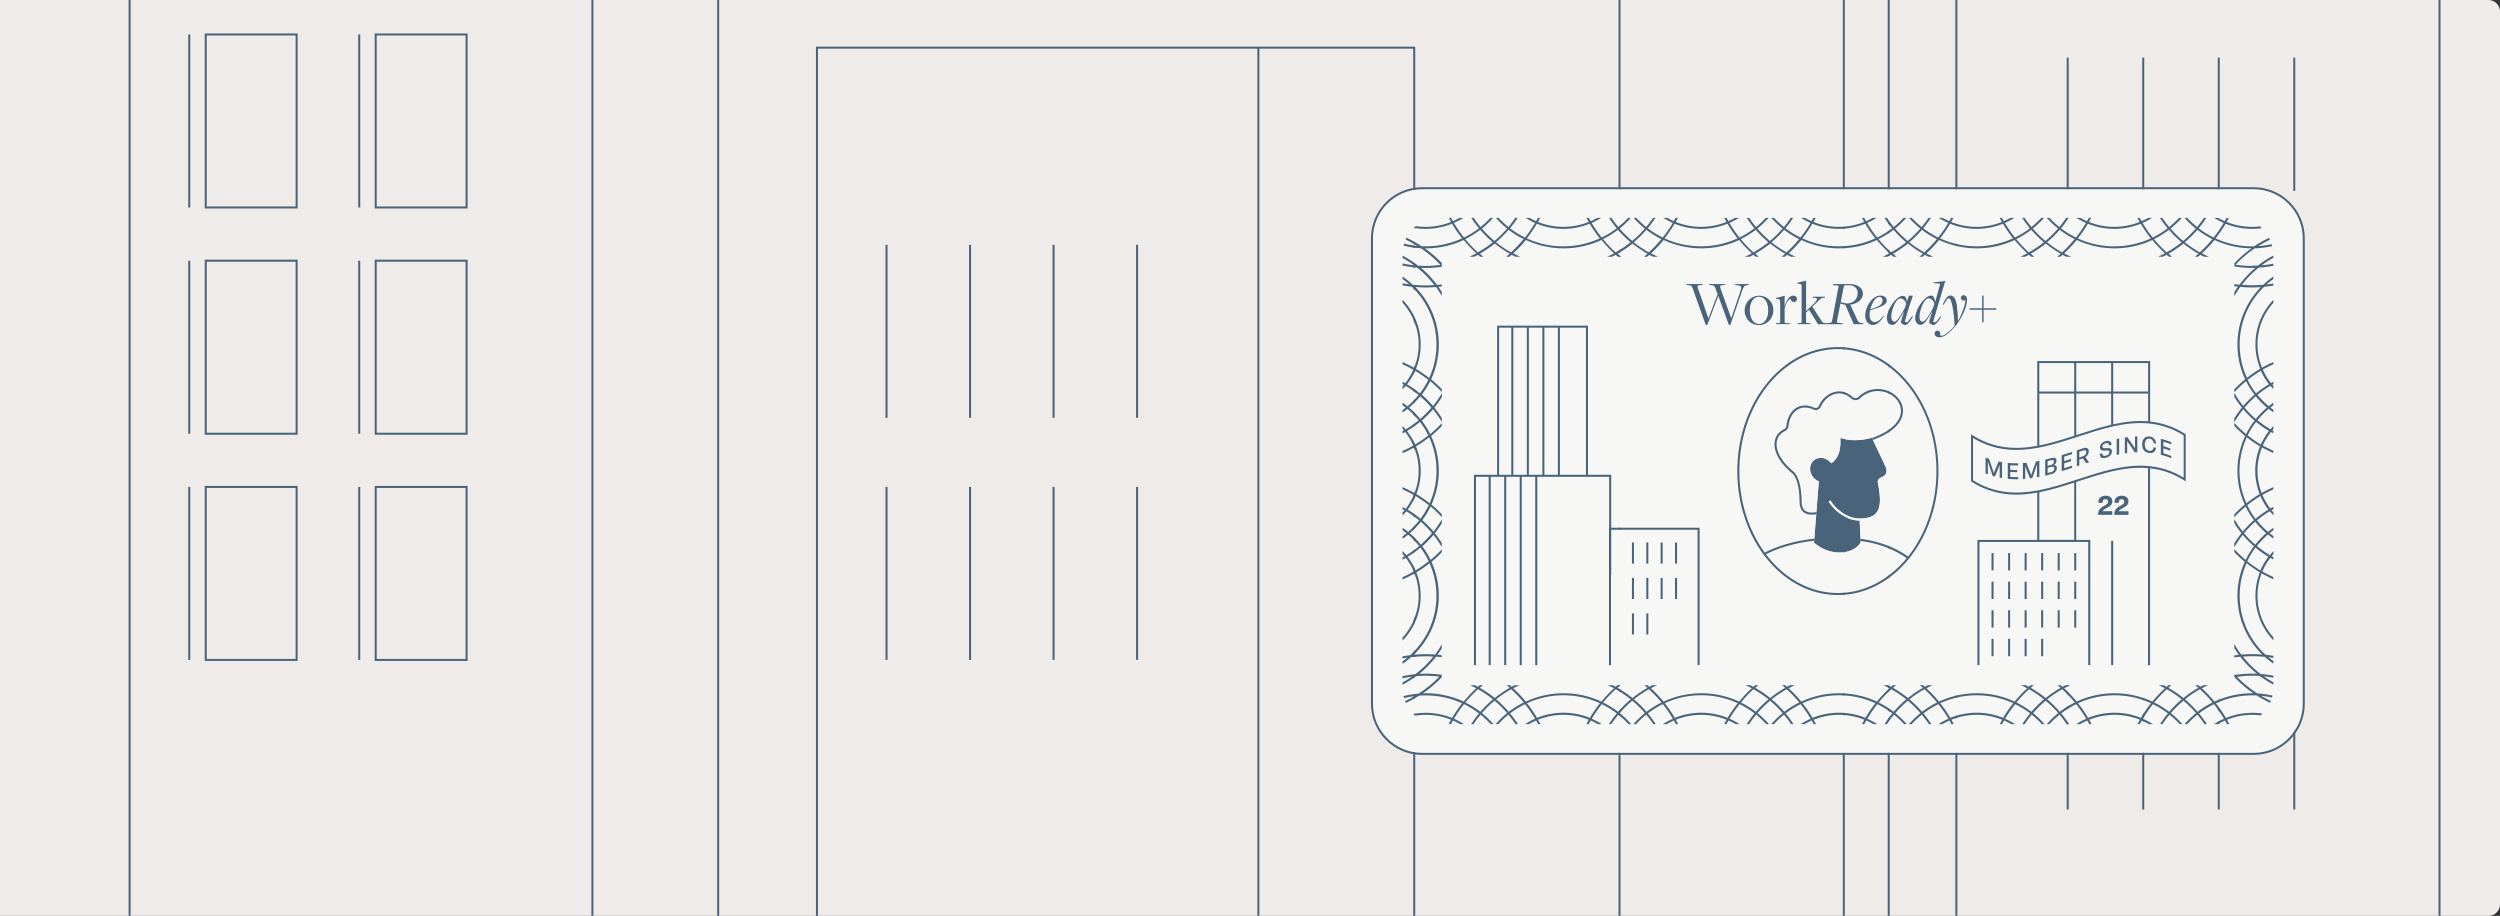 <?xml version="1.0" encoding="UTF-8"?>
<svg xmlns="http://www.w3.org/2000/svg" width="868" height="318" viewBox="0 0 868 318" fill="none">
  <rect x="0" y="0" width="868" height="318" fill="#333333" stroke="none"/>
  <g clip-path="url(#a)">
    <path d="M0 0h864a4 4 0 0 1 4 4v310a4 4 0 0 1-4 4H0V0Z" fill="#EEEBE9"></path>
    <path d="M846.999-6H679.25v330h167.749V-6ZM640.168-6h-77.875v330h77.875V-6ZM655.771 324V-6M717.908 20.003v46.254M744.129 20.003v46.254M770.35 20.003v46.254M796.57 20.003v46.254M717.908 234.823v46.255M744.129 234.823v46.255M770.35 234.823v46.255M796.57 234.823v46.255M249.351-6H45v330h204.351V-6Z" stroke="#49637B" stroke-width=".7" stroke-miterlimit="10"></path>
    <path d="M102.987 169.064H71.43v60.07h31.557v-60.07ZM65.709 229.134v-60.07M307.805 229.134v-60.07M336.807 229.134v-60.07M365.799 229.134v-60.07M394.793 229.134v-60.07M307.805 145.054v-60.07M336.807 145.054v-60.07M365.799 145.054v-60.07M394.793 145.054v-60.07M102.987 90.516H71.43v60.071h31.557V90.516ZM65.709 150.587V90.516M102.987 11.968H71.43V72.04h31.557v-60.07ZM65.709 72.039v-60.07M162 169.064h-31.557v60.07H162v-60.07ZM124.723 229.134v-60.07M162 90.516h-31.557v60.071H162V90.516ZM124.723 150.587V90.516M162 11.968h-31.557V72.04H162v-60.07ZM124.723 72.039v-60.07M205.68 324V-6M491.02 16.556H283.648V324H491.02V16.557ZM436.906 16.556V324" stroke="#49637B" stroke-width=".7" stroke-miterlimit="10"></path>
    <g clip-path="url(#b)">
      <path d="M654.47 161.62c-1.21-2.68-2.92-6.04-4.18-8.91-.09-.22-.19-.43-.28-.64.76-.53-5.07 1.99-11.04-.04.31 4.95-1.12 7.51-3.17 8.83-.06-.07-.1-.15-.16-.22-1.61-1.86-4.25-2.2-5.9-.77-1.65 1.43-1.68 4.09-.08 5.95a4.77 4.77 0 0 0 1.85 1.31l-.85 10.69-.06.72-.67 8.49-.06.71-.05.67c5.63 4.87 13.62 4.29 16.23-.14l-.02-.46-.04-.72-.32-6.4v.03h-.25c-4.19 0-8.59-3.32-10.49-6.6l.61-.35c1.76 3.05 6 6.25 9.89 6.25h.22c7.5.02 7.87-4.52 6.34-12.48-.21-.89.45-1.44 1.3-1.85 2.14-.86 1.96-2.59 1.18-4.07Z" fill="#49637B"></path>
      <path d="M700.049 243.92c1.85.91 3.59 2 5.21 3.24 1.34-1.56 2.8-3.01 4.38-4.33a37.699 37.699 0 0 0-5.21-3.51 44.274 44.274 0 0 0-4.38 4.6ZM673.609 244.17c1.28 1.61 2.45 3.31 3.5 5.09 2.84-1.15 5.93-1.79 9.17-1.79s6.34.64 9.17 1.79c1.05-1.78 2.22-3.48 3.5-5.09a30.317 30.317 0 0 0-12.67-2.76c-4.52 0-8.81.99-12.67 2.76ZM715.948 239.32c-1.84 1.02-3.58 2.2-5.21 3.51 1.57 1.32 3.03 2.77 4.38 4.33 1.62-1.24 3.37-2.33 5.21-3.24a45.299 45.299 0 0 0-4.38-4.6ZM652.229 243.92c1.85.91 3.59 2 5.21 3.24 1.34-1.56 2.8-3.01 4.38-4.33a36.828 36.828 0 0 0-5.21-3.51 44.274 44.274 0 0 0-4.38 4.6ZM668.13 239.32c-1.84 1.02-3.58 2.2-5.21 3.51 1.57 1.32 3.03 2.77 4.38 4.33 1.62-1.24 3.37-2.33 5.21-3.24a45.299 45.299 0 0 0-4.38-4.6ZM747.869 243.92c1.85.91 3.59 2 5.21 3.24 1.34-1.56 2.8-3.01 4.38-4.33a37.699 37.699 0 0 0-5.21-3.51 44.274 44.274 0 0 0-4.38 4.6ZM721.43 244.17c1.28 1.61 2.45 3.31 3.5 5.09 2.84-1.15 5.93-1.79 9.17-1.79s6.34.64 9.17 1.79c1.05-1.78 2.22-3.48 3.5-5.1a30.33 30.33 0 0 0-12.68-2.76c-4.53 0-8.81.99-12.67 2.76l.01.01ZM763.769 239.32c-1.84 1.03-3.58 2.2-5.21 3.51 1.57 1.32 3.03 2.77 4.38 4.33 1.62-1.24 3.37-2.33 5.21-3.24a45.299 45.299 0 0 0-4.38-4.6ZM508.76 243.92c1.85.91 3.59 2 5.21 3.24 1.34-1.56 2.8-3.01 4.38-4.33a37.699 37.699 0 0 0-5.21-3.51 44.274 44.274 0 0 0-4.38 4.6ZM530.139 244.17c1.28 1.61 2.45 3.31 3.5 5.09 2.84-1.15 5.93-1.79 9.17-1.79s6.34.64 9.17 1.79c1.05-1.78 2.22-3.48 3.5-5.1a30.33 30.33 0 0 0-12.68-2.76c-4.53 0-8.81.99-12.67 2.76l.01.01ZM524.669 239.32c-1.84 1.02-3.58 2.2-5.21 3.51 1.57 1.32 3.03 2.77 4.38 4.33 1.62-1.24 3.37-2.33 5.21-3.24a45.299 45.299 0 0 0-4.38-4.6ZM572.489 239.32c-1.84 1.03-3.58 2.2-5.21 3.51 1.57 1.32 3.03 2.77 4.38 4.33 1.62-1.24 3.37-2.33 5.21-3.24a45.299 45.299 0 0 0-4.38-4.6ZM604.41 243.92c1.85.91 3.59 2 5.21 3.24 1.34-1.56 2.8-3.01 4.38-4.33a36.828 36.828 0 0 0-5.21-3.51 44.274 44.274 0 0 0-4.38 4.6ZM620.31 239.32c-1.84 1.02-3.58 2.2-5.21 3.51 1.57 1.32 3.03 2.77 4.38 4.33 1.62-1.24 3.37-2.33 5.21-3.24a45.299 45.299 0 0 0-4.38-4.6ZM556.58 243.92c1.85.91 3.59 2 5.21 3.24 1.34-1.56 2.8-3.01 4.38-4.33a37.699 37.699 0 0 0-5.21-3.51 44.274 44.274 0 0 0-4.38 4.6ZM577.959 244.17c1.28 1.61 2.45 3.31 3.5 5.1 2.84-1.15 5.93-1.79 9.17-1.79s6.34.64 9.17 1.79c1.05-1.78 2.22-3.48 3.5-5.09a30.317 30.317 0 0 0-12.67-2.76c-4.52 0-8.81.99-12.68 2.76l.01-.01ZM625.779 244.17c1.28 1.61 2.45 3.31 3.5 5.09 2.84-1.15 5.93-1.79 9.17-1.79s6.34.64 9.17 1.79c1.05-1.78 2.22-3.48 3.5-5.09a30.317 30.317 0 0 0-12.67-2.76c-4.52 0-8.81.99-12.67 2.76ZM720.169 126.05h-12.13v9.88h12.13v-9.88ZM720.169 136.63h-12.13v18.03c4.07-.8 8.12-2.06 12.13-3.37v-14.66ZM732.999 126.05h-12.13v9.88h12.13v-9.88ZM783.069 180.15c1.4-1.17 2.89-2.24 4.47-3.19-1.1-1.45-2.03-3.04-2.76-4.74-1.6.96-3.13 2.03-4.58 3.19.8 1.68 1.76 3.26 2.86 4.74h.01ZM780.35 151.18c1.45 1.15 2.98 2.21 4.58 3.16.75-1.69 1.71-3.26 2.83-4.7-1.58-.93-3.09-1.98-4.5-3.15a27.841 27.841 0 0 0-2.91 4.69ZM777.5 163.44c0 4.03.86 7.85 2.41 11.31 1.46-1.16 3-2.23 4.61-3.19a22.37 22.37 0 0 1-1.53-8.12c0-2.86.59-5.85 1.66-8.46-1.61-.95-3.15-2.01-4.61-3.16a27.68 27.68 0 0 0-2.54 11.61v.01ZM745.829 126.05h-12.13v9.88h12.13v-9.88ZM779.08 185.14a34.89 34.89 0 0 0 3.89 3.99c1.15-1.45 2.43-2.78 3.83-3.99-1.4-1.2-2.68-2.54-3.83-3.99-1.4 1.22-2.7 2.55-3.89 3.99ZM732.999 147.47v-10.84h-12.13v14.44c.22-.07.43-.14.65-.21 3.79-1.24 7.63-2.49 11.48-3.39Z" fill="#F7F7F5"></path>
      <path d="M775.699 92.52v-1.13c1.81-1.91 3.81-3.64 5.96-5.17-4.59-.04-8.94-1.07-12.86-2.89-1.35 1.65-2.82 3.2-4.39 4.64.79.42 1.61.82 2.43 1.18h-1.66c-.45-.22-.89-.45-1.33-.68-.26.23-.52.46-.79.68h-1.08c.42-.34.82-.69 1.23-1.05a38.408 38.408 0 0 1-5.2-3.54c-1.63 1.32-3.37 2.5-5.2 3.54.4.36.81.71 1.23 1.05h-1.08c-.26-.22-.53-.45-.79-.68-.44.24-.88.46-1.33.68h-1.66c.83-.37 1.64-.76 2.43-1.18a44.776 44.776 0 0 1-4.39-4.64c-3.99 1.85-8.44 2.9-13.12 2.9s-9.13-1.04-13.12-2.9c-1.35 1.65-2.82 3.2-4.39 4.64.79.42 1.61.82 2.43 1.18h-1.66c-.45-.22-.89-.45-1.33-.68-.26.23-.52.46-.79.68h-1.08c.42-.34.82-.69 1.23-1.05a38.408 38.408 0 0 1-5.2-3.54c-1.63 1.32-3.37 2.5-5.2 3.54.4.35.81.71 1.23 1.05h-1.08c-.26-.22-.53-.45-.79-.68-.44.24-.88.46-1.33.68h-1.66c.83-.37 1.64-.76 2.43-1.18a44.776 44.776 0 0 1-4.39-4.64c-3.99 1.85-8.44 2.9-13.12 2.9s-9.13-1.04-13.12-2.9c-1.35 1.65-2.82 3.2-4.39 4.64.79.42 1.61.82 2.43 1.18h-1.66c-.45-.22-.89-.45-1.33-.68-.26.23-.52.46-.79.68h-1.08c.42-.34.82-.69 1.23-1.05a38.408 38.408 0 0 1-5.2-3.54c-1.63 1.32-3.37 2.5-5.2 3.54.4.35.81.71 1.23 1.05h-1.08c-.26-.22-.53-.45-.79-.68-.44.24-.88.46-1.33.68h-1.66c.83-.37 1.64-.76 2.43-1.18a44.776 44.776 0 0 1-4.39-4.64c-3.99 1.85-8.44 2.9-13.12 2.9s-9.13-1.04-13.12-2.9c-1.35 1.65-2.82 3.2-4.39 4.64.79.42 1.61.81 2.43 1.18h-1.66c-.45-.22-.89-.45-1.33-.68-.26.23-.52.46-.79.68h-1.08c.42-.34.82-.69 1.23-1.05a38.408 38.408 0 0 1-5.2-3.54c-1.63 1.32-3.37 2.5-5.2 3.54.4.35.81.71 1.23 1.05h-1.08c-.26-.22-.53-.45-.79-.68-.44.24-.88.46-1.33.68h-1.66c.83-.37 1.64-.76 2.43-1.18a44.776 44.776 0 0 1-4.39-4.64c-3.99 1.85-8.44 2.9-13.12 2.9s-9.13-1.04-13.12-2.9c-1.35 1.65-2.82 3.2-4.39 4.64.79.42 1.61.82 2.43 1.18h-1.66c-.45-.22-.89-.45-1.33-.68-.26.23-.52.46-.79.68h-1.08c.42-.34.82-.69 1.23-1.05a38.408 38.408 0 0 1-5.2-3.54c-1.63 1.32-3.37 2.5-5.2 3.54.4.36.81.71 1.23 1.05h-1.08c-.26-.22-.53-.45-.79-.68-.44.24-.88.46-1.33.68h-1.66c.83-.37 1.64-.76 2.43-1.18a44.776 44.776 0 0 1-4.39-4.64c-3.99 1.85-8.44 2.9-13.12 2.9s-9.13-1.04-13.12-2.9c-1.35 1.65-2.82 3.2-4.39 4.64.79.42 1.61.82 2.43 1.18h-1.66c-.45-.22-.89-.45-1.33-.68-.26.23-.52.46-.79.68h-1.08c.42-.34.82-.69 1.23-1.05a38.408 38.408 0 0 1-5.2-3.54c-1.63 1.32-3.37 2.5-5.2 3.54.4.35.81.71 1.23 1.05h-1.08c-.26-.22-.53-.45-.79-.68-.44.24-.88.46-1.33.68h-1.66c.83-.37 1.64-.76 2.43-1.18a44.776 44.776 0 0 1-4.39-4.64c-3.99 1.85-8.44 2.9-13.12 2.9-.13 0-.27 0-.4-.01 2.12 1.51 4.09 3.22 5.89 5.1v1.32c-1.79.26-3.63.4-5.49.4-.58 0-1.16-.02-1.73-.04a34.84 34.84 0 0 1 5.58 5.93c.55-.05 1.1-.11 1.64-.18v.7c-.39.05-.78.1-1.17.14.41.58.8 1.16 1.17 1.76v1.38c-.61-1.06-1.27-2.09-1.98-3.07-1.16.09-2.33.15-3.51.15-1.25 0-2.48-.06-3.71-.17 5.05 5.16 8.17 12.22 8.17 19.99 0 4.31-.96 8.39-2.67 12.06 1.31 1.07 2.54 2.22 3.7 3.44v1.01a41.239 41.239 0 0 0-4.01-3.81c-.83 1.67-1.82 3.24-2.94 4.7 1.41 1.21 2.72 2.53 3.92 3.95 1.13-1.4 2.14-2.89 3.04-4.45v1.38c-.78 1.27-1.65 2.48-2.58 3.63.93 1.15 1.8 2.36 2.58 3.63v1.38c-.9-1.57-1.91-3.06-3.04-4.45-1.2 1.42-2.51 2.74-3.92 3.95 1.13 1.46 2.11 3.04 2.94 4.7 1.42-1.18 2.76-2.45 4.01-3.81v1.01c-1.16 1.22-2.4 2.37-3.7 3.44 1.71 3.67 2.67 7.75 2.67 12.06 0 4.31-.91 8.17-2.54 11.76a41.62 41.62 0 0 1 3.57 3.33v1.01c-1.21-1.31-2.5-2.54-3.87-3.68-.81 1.68-1.78 3.27-2.9 4.74 1.4 1.22 2.71 2.55 3.9 3.98 1.06-1.34 2.02-2.75 2.87-4.24v1.38c-.74 1.19-1.55 2.33-2.42 3.42.87 1.09 1.68 2.23 2.42 3.42v1.38c-.85-1.49-1.81-2.9-2.87-4.24-1.19 1.43-2.5 2.76-3.9 3.98 1.11 1.48 2.08 3.06 2.9 4.74 1.37-1.14 2.66-2.37 3.87-3.68v1.01a40.188 40.188 0 0 1-3.57 3.33 28.37 28.37 0 0 1 2.54 11.76c0 8.03-3.33 15.29-8.68 20.49 1.39-.13 2.79-.2 4.21-.2 1.07 0 2.14.05 3.19.13.84-1.12 1.6-2.3 2.3-3.51v1.38c-.47.75-.96 1.49-1.48 2.2.5.04.99.1 1.48.16v.7c-.66-.08-1.31-.15-1.98-.2-1.7 2.23-3.67 4.24-5.85 5.99.77-.05 1.55-.08 2.34-.08 1.82 0 3.61.14 5.36.38.04-.05.09-.09.13-.14v1.01a41.26 41.26 0 0 1-6.57 5.58c.36-.01.71-.03 1.07-.03 4.68 0 9.13 1.04 13.12 2.9 1.35-1.65 2.82-3.2 4.39-4.64-.71-.38-1.43-.73-2.16-1.06h1.63c.36.18.73.36 1.09.56.21-.19.43-.37.64-.56h1.07c-.36.3-.72.61-1.07.92 1.83 1.04 3.57 2.22 5.2 3.54 1.63-1.32 3.37-2.5 5.2-3.54-.35-.31-.71-.62-1.07-.92h1.07c.22.18.43.37.64.56.36-.19.72-.38 1.09-.56h1.63c-.73.33-1.45.68-2.16 1.06 1.57 1.44 3.04 2.99 4.39 4.64 3.99-1.85 8.44-2.9 13.12-2.9s9.13 1.04 13.12 2.9c1.35-1.65 2.82-3.2 4.39-4.64-.71-.38-1.43-.73-2.16-1.06h1.63c.36.18.73.36 1.09.56.21-.19.43-.37.64-.56h1.07c-.36.3-.72.61-1.07.92 1.83 1.04 3.57 2.22 5.2 3.54 1.63-1.32 3.37-2.5 5.2-3.54-.35-.31-.71-.62-1.07-.92h1.07c.22.18.43.37.64.56.36-.19.72-.38 1.09-.56h1.63c-.73.33-1.45.68-2.16 1.06 1.57 1.44 3.04 2.99 4.39 4.64 3.99-1.85 8.44-2.9 13.12-2.9s9.13 1.04 13.12 2.9c1.35-1.65 2.82-3.2 4.39-4.64-.71-.38-1.43-.73-2.16-1.06h1.63c.36.18.73.36 1.09.56.21-.19.43-.37.64-.56h1.07c-.36.3-.72.61-1.07.92 1.83 1.04 3.57 2.22 5.2 3.54 1.63-1.32 3.37-2.5 5.2-3.54-.35-.31-.71-.62-1.07-.92h1.07c.22.18.43.37.64.56.36-.19.72-.38 1.09-.56h1.63c-.73.33-1.45.68-2.16 1.06 1.57 1.44 3.04 2.99 4.39 4.64 3.99-1.85 8.44-2.9 13.12-2.9s9.13 1.04 13.12 2.9c1.35-1.65 2.82-3.2 4.39-4.64-.71-.38-1.43-.73-2.16-1.06h1.63c.36.18.73.36 1.09.56.21-.19.43-.37.64-.56h1.07c-.36.3-.72.61-1.07.92 1.83 1.04 3.57 2.22 5.2 3.54 1.63-1.32 3.37-2.5 5.2-3.54-.35-.31-.71-.62-1.07-.92h1.07c.22.18.43.37.64.56.36-.19.72-.38 1.09-.56h1.63c-.73.33-1.45.68-2.16 1.06 1.57 1.44 3.04 2.99 4.39 4.64 3.99-1.85 8.44-2.9 13.12-2.9s9.13 1.04 13.12 2.9c1.35-1.65 2.82-3.2 4.39-4.64-.71-.38-1.43-.73-2.16-1.06h1.63c.36.18.73.36 1.09.56.21-.19.43-.37.64-.56h1.07c-.36.3-.72.61-1.07.92 1.83 1.04 3.57 2.22 5.2 3.54 1.63-1.32 3.37-2.5 5.2-3.54-.35-.31-.71-.62-1.07-.92h1.07c.22.18.43.37.64.56.36-.19.72-.38 1.09-.56h1.63c-.73.33-1.45.68-2.16 1.06 1.57 1.44 3.04 2.99 4.39 4.64 3.99-1.85 8.44-2.9 13.12-2.9s9.13 1.04 13.12 2.9c1.35-1.65 2.82-3.2 4.39-4.64-.71-.38-1.43-.73-2.16-1.06h1.63c.36.18.73.36 1.09.56.21-.19.43-.37.64-.56h1.07c-.36.3-.72.61-1.07.92 1.83 1.04 3.57 2.22 5.2 3.54 1.63-1.32 3.37-2.5 5.2-3.54-.35-.31-.71-.62-1.07-.92h1.07c.22.18.43.37.64.56.36-.19.72-.38 1.09-.56h1.63c-.73.33-1.45.68-2.16 1.06 1.57 1.44 3.04 2.99 4.39 4.64 3.99-1.85 8.44-2.9 13.12-2.9.13 0 .26 0 .39.01a40.94 40.94 0 0 1-6.58-5.6h-.04v-1.06c.09.1.19.2.28.3 1.94-.3 3.92-.47 5.94-.47.55 0 1.09.02 1.63.04a35.459 35.459 0 0 1-5.77-5.91c-.7.07-1.4.15-2.09.25v-.7c.53-.07 1.06-.15 1.59-.2-.56-.76-1.09-1.55-1.59-2.36v-1.39a34.76 34.76 0 0 0 2.41 3.68c1.26-.11 2.53-.17 3.81-.17 1.18 0 2.34.06 3.5.15-5.31-5.2-8.62-12.44-8.62-20.44 0-4.19.91-8.17 2.54-11.76-1.28-1.06-2.49-2.2-3.64-3.4v-1.01a39.88 39.88 0 0 0 3.94 3.75c.81-1.68 1.79-3.27 2.9-4.74-1.4-1.22-2.71-2.55-3.9-3.98a33.957 33.957 0 0 0-2.94 4.36v-1.39c.76-1.23 1.59-2.41 2.49-3.53-.9-1.12-1.73-2.3-2.49-3.53v-1.39c.87 1.53 1.85 2.99 2.94 4.36 1.19-1.43 2.5-2.75 3.9-3.98a29.327 29.327 0 0 1-2.9-4.74c-1.4 1.16-2.71 2.42-3.94 3.75v-1.01c1.14-1.2 2.35-2.35 3.64-3.4a28.37 28.37 0 0 1-2.54-11.76c0-4.19.96-8.39 2.68-12.06a41.759 41.759 0 0 1-3.77-3.51v-1.01c1.27 1.39 2.63 2.68 4.08 3.88.83-1.67 1.82-3.24 2.94-4.7a34.815 34.815 0 0 1-3.92-3.95 35.802 35.802 0 0 0-3.11 4.58v-1.39c.8-1.31 1.69-2.55 2.65-3.74-.96-1.19-1.85-2.43-2.65-3.74v-1.39c.91 1.61 1.95 3.14 3.11 4.58 1.2-1.42 2.51-2.74 3.92-3.95a28.493 28.493 0 0 1-2.94-4.7c-1.45 1.2-2.81 2.5-4.08 3.88v-1.01c1.18-1.25 2.44-2.42 3.77-3.51a28.47 28.47 0 0 1-2.68-12.06c0-7.75 3.1-14.78 8.12-19.94-.99.07-1.99.11-3 .11-1.39 0-2.77-.07-4.13-.2-.76 1.04-1.45 2.12-2.09 3.25v-1.39c.41-.66.84-1.3 1.29-1.94-.43-.05-.86-.1-1.29-.16v-.7c.58.08 1.16.16 1.75.22 1.61-2.16 3.47-4.13 5.53-5.87-.35 0-.7.03-1.06.03-2.12 0-4.19-.18-6.22-.52l.04-.01Zm-186.14 7.78 3.56 10.23h.04l1.59-4.18 1.59-4.18-.56-1.54c-.06-.16-.11-.3-.16-.43-.1-.26-.19-.46-.29-.61-.19-.31-.4-.45-.76-.52a2.43 2.43 0 0 0-.3-.04l-.85-.07-.07-.33h5.67l-.07.33-.91.04a1.6 1.6 0 0 0-.48.08c-.13.05-.21.11-.26.2-.11.19-.07.5.09 1.01l3.65 10.19h.04l.68-2.01 2.25-6.64c.03-.1.06-.17.09-.26.15-.43.27-.81.34-1.1.16-.71.07-1.05-.37-1.24-.22-.09-.52-.15-.92-.18l-.71-.09-.07-.33h4.81l-.07.33-.53.07c-.13.02-.25.04-.36.07-.09.02-.17.05-.25.09-.06.03-.12.06-.17.09-.12.09-.24.2-.35.37-.1.15-.2.35-.31.59-.05.12-.11.25-.16.39-.02.05-.04.11-.06.16-.06.15-.12.32-.19.5-.03.09-.07.18-.1.28-.09.25-.19.52-.29.83l-2.45 7.06-1.16 3.33h-.51l-3.65-10.03h-.02l-3.83 10.03h-.53l-4.34-12.15c-.35-.97-.5-1.33-.93-1.5-.14-.05-.32-.08-.54-.11l-.85-.07-.07-.33h5.7l-.07.33-.91.04c-.19.01-.35.03-.47.07-.38.12-.46.42-.17 1.22l.02.01Zm30.06 2.4v.08l-.04 3.36v.02h.05c.34-.94.69-1.69 1.08-2.26.2-.3.41-.56.63-.75.07-.06.14-.1.21-.14.33-.23.69-.36 1.09-.36.19 0 .37.03.53.09.15.06.28.14.39.24.23.21.35.49.35.78 0 .16-.03.31-.09.45s-.15.26-.26.37c-.17.16-.39.27-.67.27-.53 0-1.05-.38-1.13-1.13-.07.02-.13.05-.2.08-.09.04-.18.09-.26.15a2.9 2.9 0 0 0-.49.45c-.08.09-.15.2-.23.31-.17.27-.34.58-.5.95-.14.32-.27.68-.4 1.08l-.06.18v5.02c0 .03.02.05.04.07.02.02.05.04.09.06.08.03.21.05.39.07.09 0 .2.02.33.03l.91.02.07.33h-4.81l.07-.33.58-.02c.48-.04.7-.08.77-.23.01-.03.03-.06.03-.11v-6.52c0-1.2-.16-1.42-.8-1.53l-.69-.11.02-.22 1.83-.46 1.17-.3v.01Zm5.58-4.05c-.09-.05-.21-.08-.35-.11l-.37-.08-.45-.1.02-.2v-.02l2.7-.65.33-.08v10.61l2.4-2.34c.47-.44.89-.9 1.14-1.26.15-.22.24-.41.24-.54 0-.31-.31-.49-.96-.53l-.49-.04-.04-.31h4.29l-.05.24v.07h-.04l-.53.06c-.74.06-1.19.53-2.29 1.64-.16.16-.33.33-.51.52 0 0-.06.06-.16.14-.1.09-.22.2-.35.31a16.295 16.295 0 0 0-.5.46l1.33 2.06 1.56 2.4.07.1c.07.11.13.21.19.3s.11.17.17.24c.11.14.2.26.31.34.21.17.43.24.8.27l.35.04 1.12-.1c.2-.02.42-.07.6-.14.09-.03.16-.07.22-.1s.09-.08.1-.12v-.03l.62-3.27.6-3.2 1.11-5.85s.01-.08 0-.11a.246.246 0 0 0-.12-.09c-.13-.05-.38-.09-.81-.13l-.71-.06-.31-.03-.02-.33h5.85c.34 0 .66.02.97.06 2.14.27 3.42 1.44 3.54 2.95 0 .08.03.16.03.24a3.2 3.2 0 0 1-.61 1.91c-.19.27-.43.52-.7.74-.27.22-.57.41-.9.58-.32.16-.66.3-1.03.41-.37.11-.74.19-1.14.24l1.26 2.71 1.03 2.23c.19.43.36.74.55.95.13.15.26.25.41.32.15.07.31.12.5.15.08.01.15.02.24.03l.49.07.07.33h-3.32l-2.94-6.79s-.05-.01-.07-.01c-.19-.04-.49-.1-.79-.17-.33-.08-.66-.16-.84-.24l-1.01 5.21-.07.36-.17.88s.03.08.08.12c.07.05.19.08.31.11.07.02.15.04.23.05.11.02.23.03.33.05l1.05.09.04.33h-8.59l-.42-.73-.67-1.08-2-3.22-.53.51-.51.49v3.38s0 .08.03.11c.05.06.16.09.4.12.06 0 .13.02.21.02.08 0 .17.02.27.02l.56.02.07.33h-4.47l.07-.33.56-.02c.35-.03.55-.06.67-.14.07-.05.11-.1.11-.2V99.48c0-.48-.07-.72-.33-.85l-.03.02Zm42.66 5.58c.09-.09.17-.2.26-.28.18-.18.36-.36.56-.51.38-.31.79-.55 1.21-.68.21-.06.41-.1.62-.1.11 0 .2.02.29.04.18.06.33.17.46.33l.06.09c.1.14.18.3.25.49.08.23.14.48.19.75.02.14.04.27.06.42h.09l.8-2.9.4-1.46.4-1.44c.02-.06.03-.11.03-.17v-.15c-.02-.09-.07-.16-.16-.17l-1.01-.08-1.01-.08.04-.22v-.04l3.55-.44.44-.05-.46 1.52-1.1 3.66-.4 1.34-.59 1.97-.19.66-.61 2.07-.66 2.22-.23.77.98.13.82-1.08.61-.81.18-.24.04.04.16.12c-.05.1-.1.18-.15.28-.12.24-.25.46-.38.66-.13.21-.27.41-.4.59-.17.23-.34.45-.51.62-.35.37-.7.61-1.01.71-.1.03-.2.05-.3.05-.06 0-.12 0-.19-.03a2.29 2.29 0 0 1-.86-.47c-.18-.16-.31-.34-.31-.5 0-.04 0-.09.01-.15 0-.08.02-.16.05-.27.1-.5.35-1.34.74-2.47.08-.22.16-.45.24-.69h-.11c-.38.64-.74 1.24-1.09 1.79-.92 1.46-1.72 2.5-2.55 2.71-.1.03-.2.06-.3.06-.63 0-1.18-.34-1.51-.92-.08-.14-.15-.29-.21-.45-.09-.28-.14-.6-.14-.94 0-.71.16-1.44.41-2.17.27-.79.65-1.58 1.1-2.29.43-.69.91-1.3 1.39-1.8v-.04Zm18.52 3.3h-2.58l.07-.49h4.34v-4.41h.49v4.41h4.34l.07.49h-4.4v4.4h-.49v-4.4h-1.84Zm-14.68 8.23c0-.14.03-.27.08-.39s.13-.22.22-.31a.97.97 0 0 1 1.36 0c.11.12.19.27.24.44.02.08.03.17.03.27 0 .15-.04.31-.1.47-.02.04-.02.08-.04.12 0 0 .1.03.24.06.13.03.3.07.42.1.08.02.14.04.17.04.42-.07.96-.38 1.53-.8a16.202 16.202 0 0 0 2.78-2.69c-.03-.58-.06-1.17-.1-1.75-.02-.29-.05-.58-.07-.86-.02-.18-.04-.36-.05-.54-.06-.62-.13-1.21-.22-1.78-.04-.3-.09-.59-.13-.87-.05-.29-.1-.56-.15-.83-.07-.34-.14-.65-.21-.94-.08-.33-.17-.61-.26-.86-.23-.65-.49-1.05-.75-1.05l-.45-.02h-.02l-1.04 1.63-.41.64-.19-.15-.04-.03c.4-.84.75-1.52 1.1-2.04.15-.21.29-.4.44-.55.31-.3.65-.47 1.03-.47.32 0 .6.07.85.22.18.11.34.25.49.45.21.28.4.67.55 1.17.16.5.29 1.13.4 1.89.09.63.17 1.36.23 2.19.03.42.06.87.09 1.34.03.47.05.98.08 1.51h.05c.02 0 .04.01.04.02.28-.51.58-1.13.86-1.78.44-1 .86-2.09 1.17-3.07.17-.55.3-1.06.38-1.51V105c.06-.31.1-.6.09-.82a.88.88 0 0 1-.28.13c-.03 0-.06 0-.09.01-.06.01-.12.03-.18.03h-.02c-.11 0-.22-.03-.33-.07-.03 0-.05-.02-.08-.03-.1-.05-.2-.1-.28-.18a.876.876 0 0 1-.19-.24c-.01-.02-.02-.04-.04-.07-.04-.09-.08-.18-.08-.28 0-.13.02-.26.06-.38.01-.03.04-.05.05-.08.15-.31.45-.54.85-.54.4 0 .71.2.92.54.02.03.03.06.05.1.11.21.18.46.19.76 0 .03.01.06.01.09 0 .32-.03.68-.1 1.05-.04.22-.08.44-.13.68-.15.62-.36 1.28-.62 1.96-.13.33-.27.65-.42.98-.03.06-.05.12-.08.17-.08.18-.17.35-.26.53-.11.23-.23.46-.36.69-.22.4-.44.79-.68 1.17-.07.11-.13.21-.2.32-.54.82-1.1 1.56-1.66 2.14-.3.34-.65.72-1.03 1.1l-.02.02c-1.16 1.15-2.61 2.29-3.91 2.29-.57 0-1.02-.12-1.33-.35-.31-.23-.47-.55-.47-.96h.02Zm-8.64-4.11c-.12.15-.24.29-.36.42-.24.25-.47.44-.69.57-.11.06-.22.11-.32.14-.1.03-.2.05-.3.05h-.04c-.28-.02-.71-.23-1.01-.49-.18-.16-.31-.34-.31-.5 0-.05 0-.11.02-.18.04-.28.16-.74.35-1.37.12-.39.26-.83.44-1.34.08-.22.16-.45.24-.69h-.09c-.39.64-.75 1.24-1.1 1.79-.35.55-.68 1.04-1 1.45-.64.82-1.24 1.32-1.86 1.32-.06 0-.11-.01-.16-.02-.33-.03-.63-.15-.89-.35-.28-.22-.5-.55-.65-.94-.11-.3-.17-.63-.17-1.01 0-.66.14-1.34.36-2.02.22-.66.52-1.31.87-1.93.49-.86 1.07-1.64 1.64-2.26.1-.11.19-.22.29-.31.08-.09.18-.16.27-.24.13-.11.25-.22.38-.32.29-.21.58-.38.88-.5.3-.12.59-.19.87-.19.4 0 .71.17.92.5.05.08.1.18.15.28.09.21.15.46.19.75.02.15.04.3.05.47h.07l.23-.7.46-1.39 1.15.04h.21l-1.15 3.44-.38 1.15-1.29 4.49.98.13.69-.91.94-1.24.2.16a9.99 9.99 0 0 1-1.04 1.71c-.01.01-.02.03-.03.05l-.01-.01Zm-9.84-.64c-.27.33-.56.65-.86.91-.28.24-.57.44-.88.6-.04.02-.07.04-.11.06-.1.05-.21.08-.32.11-.24.08-.49.14-.75.14-.41 0-.79-.09-1.12-.26-.08-.04-.15-.1-.22-.14-.39-.25-.72-.6-.95-1.03-.18-.33-.3-.71-.37-1.11a3.71 3.71 0 0 1-.06-.67c0-.57.08-1.15.22-1.72l.03-.15c.39-1.47 1.21-2.85 2.21-3.8.18-.17.36-.32.55-.46h.01c.19-.14.39-.27.58-.38.53-.29 1.09-.47 1.64-.47.23 0 .44.02.64.06.2.04.38.1.55.18.32.14.58.34.76.59.18.25.28.53.28.84 0 1.07-.94 1.77-3.13 2.57-.02 0-.05.02-.08.03-.71.26-1.55.52-2.54.81-.06.25-.12.51-.16.77v.02c-.04.27-.06.53-.06.79 0 1.22.41 2.04 1.1 2.37.11.06.24.1.36.13.1.02.21.03.31.03h.09a2.292 2.292 0 0 0 1.05-.28c.38-.21.76-.55 1.16-1.01.21-.24.42-.51.64-.82l.22.16a12.388 12.388 0 0 1-.82 1.15l.03-.02Zm-47.46-3.21c0-1.92.99-3.56 2.5-4.44a4.996 4.996 0 0 1 3.55-.6c.29.06.57.15.83.25.03.01.07.02.11.03.7.29 1.29.75 1.77 1.31.29.34.53.72.72 1.13.03.06.07.12.1.18.24.6.37 1.26.37 1.97s-.13 1.43-.38 2.05c-.12.31-.27.61-.45.89-.53.83-1.28 1.48-2.18 1.87-.04.02-.08.02-.12.04-.57.23-1.19.36-1.85.36-1.44 0-2.68-.55-3.56-1.45-.48-.49-.84-1.1-1.08-1.77-.2-.56-.32-1.17-.32-1.83l-.01.01Zm-38.45 92.87v7.32h-.7v-7.32h.7Zm-.7-4.99v-7.32h.7v7.32h-.7Zm.7 17.29v7.32h-.7v-7.32h.7Zm4.29 7.32v-7.32h.7v7.32h-.7Zm.7-19.62v7.32h-.7v-7.32h.7Zm-.7-4.99v-7.32h.7v7.32h-.7Zm-12.21-11.74v15.51h-.07v31.49h-.7v-47.69h.07v-17.69h-24.97v65.38h-.7v-65.39h-4.69v65.38h-.7v-65.38h-4.69v65.38h-.7v-65.38h-4.69v65.38h-.7v-65.38h-4.41v65.38h-.7v-66.08h8.04v-51.78h31.55v51.78h8.04v18.39h30.69v47.69h-.7v-46.99h-29.99.02Zm22.18 11.74v-7.32h.7v7.32h-.7Zm.7 4.99v7.32h-.7v-7.32h.7Zm-5.69-4.99v-7.32h.7v7.32h-.7Zm.7 4.99v7.32h-.7v-7.32h.7Zm60.83 5.93c-19.25 0-34.91-19.31-34.91-43.04s15.66-43.04 34.91-43.04c19.25 0 34.91 19.31 34.91 43.04s-15.66 43.04-34.91 43.04Zm54.05-4.64v6.03h-.7v-6.03h.7Zm-.7-3.9v-6.03h.7v6.03h-.7Zm.7 13.83v6.03h-.7v-6.03h.7Zm0 9.93v6.03h-.7v-6.03h.7Zm5.74-19.86v6.03h-.7v-6.03h.7Zm-.7-3.9v-6.03h.7v6.03h-.7Zm.7 13.83v6.03h-.7v-6.03h.7Zm0 9.93v6.03h-.7v-6.03h.7Zm5.04 6.03v-6.03h.7v6.03h-.7Zm.7-25.89v6.03h-.7v-6.03h.7Zm-.7-3.9v-6.03h.7v6.03h-.7Zm.7 13.83v6.03h-.7v-6.03h.7Zm5.74-9.93v6.03h-.7v-6.03h.7Zm-.7-3.9v-6.03h.7v6.03h-.7Zm.7 13.83v6.03h-.7v-6.03h.7Zm0 9.93v6.03h-.7v-6.03h.7Zm5.74-3.9h-.7v-6.03h.7v6.03Zm0-9.93h-.7v-6.03h.7v6.03Zm0-9.93h-.7v-6.03h.7v6.03Zm5.74 3.9v6.03h-.7v-6.03h.7Zm-.7-3.9v-6.03h.7v6.03h-.7Zm.7 13.83v6.03h-.7v-6.03h.7Zm10.82-38.34c-.16-.15-.38-.23-.66-.23-.32 0-.56.09-.74.26-.17.17-.26.43-.26.77v.21h-1.44v-.24c0-.67.22-1.2.66-1.6.44-.39 1.04-.59 1.79-.59s1.34.17 1.74.52c.4.35.61.83.61 1.43 0 .49-.14.89-.41 1.22-.28.33-.75.67-1.42 1.02-.53.29-.89.5-1.09.65-.2.15-.33.32-.38.52h3.3v1.26h-4.9v-.25c0-.43.08-.82.22-1.15.14-.33.38-.66.72-.96.33-.31.79-.6 1.35-.89.45-.25.75-.47.91-.64.16-.17.24-.4.24-.69 0-.27-.08-.47-.24-.63v.01Zm2.01 14.25v43.13h-.7V187.8h.7Zm3.59-14.25c-.16-.15-.38-.23-.66-.23-.32 0-.56.09-.74.26-.17.17-.26.43-.26.77v.21h-1.44v-.24c0-.67.22-1.2.66-1.6.44-.39 1.04-.59 1.79-.59s1.34.17 1.74.52c.4.35.61.83.61 1.43 0 .49-.14.89-.41 1.22-.28.33-.75.67-1.42 1.02-.53.29-.89.5-1.09.65-.2.15-.33.32-.38.52h3.3v1.26h-4.9v-.25c0-.43.08-.82.22-1.15.14-.33.38-.66.72-.96.33-.31.79-.6 1.35-.89.45-.25.75-.47.91-.64.16-.17.24-.4.24-.69 0-.27-.08-.47-.24-.63v.01Zm9.24-10.96v68.34h-.7v-68.42c-8.08-.7-16.17 1.94-24.09 4.52-.29.09-.58.19-.86.28v20.13h4.89v43.48h-.7v-42.78h-37.78v42.78h-.7v-43.48h20.77v-16.43c-2.41.43-4.82.71-7.23.71-5.2 0-10.4-1.21-15.59-4.5l-.16-.1v-16.35l.54.34c7.43 4.72 14.97 5.03 22.45 3.67v-29.44h39.18v21c4.07.44 8.15 1.73 12.21 4.31l.16.1v16.35l-.54-.34c-3.92-2.49-7.88-3.75-11.83-4.19l-.02.02Z" fill="#F7F7F5"></path>
      <path d="M708.039 187.45h12.13v-19.9c-4.01 1.3-8.06 2.56-12.13 3.34V187.45ZM745.829 146.28v-9.65h-12.13v10.68c4.02-.89 8.07-1.37 12.13-1.03ZM779.26 141.54a34.64 34.64 0 0 0 3.9 3.95c1.16-1.44 2.46-2.76 3.87-3.95a28.898 28.898 0 0 1-3.87-3.95 34.64 34.64 0 0 0-3.9 3.95ZM720.328 83.02c-1.85-.91-3.59-2-5.21-3.24-1.34 1.56-2.8 3.01-4.38 4.33 1.63 1.31 3.37 2.49 5.21 3.51 1.57-1.43 3.03-2.96 4.38-4.6ZM698.959 82.76a44.552 44.552 0 0 1-3.5-5.09 24.362 24.362 0 0 1-9.17 1.79c-3.24 0-6.34-.64-9.17-1.79a44.552 44.552 0 0 1-3.5 5.09c3.86 1.77 8.15 2.76 12.67 2.76s8.81-.99 12.67-2.76ZM704.429 87.62c1.84-1.02 3.58-2.2 5.21-3.51a38.926 38.926 0 0 1-4.38-4.33 31.726 31.726 0 0 1-5.21 3.24c1.35 1.63 2.81 3.17 4.38 4.6ZM752.249 87.62c1.84-1.03 3.58-2.2 5.21-3.51a38.926 38.926 0 0 1-4.38-4.33 31.726 31.726 0 0 1-5.21 3.24c1.35 1.63 2.81 3.17 4.38 4.6ZM768.158 83.02c-1.85-.91-3.59-2-5.21-3.24-1.34 1.56-2.8 3.01-4.38 4.33 1.63 1.31 3.37 2.48 5.21 3.51 1.57-1.43 3.03-2.96 4.38-4.6ZM746.779 82.76a43.807 43.807 0 0 1-3.5-5.1 24.362 24.362 0 0 1-9.17 1.79c-3.24 0-6.34-.64-9.17-1.79a44.552 44.552 0 0 1-3.5 5.09c3.86 1.77 8.15 2.76 12.67 2.76s8.81-.99 12.68-2.76l-.01.01ZM624.69 83.02c-1.85-.91-3.59-2-5.21-3.24-1.34 1.56-2.8 3.01-4.38 4.33 1.63 1.31 3.37 2.48 5.21 3.51 1.57-1.43 3.03-2.96 4.38-4.6ZM608.79 87.62c1.84-1.02 3.58-2.2 5.21-3.51a38.926 38.926 0 0 1-4.38-4.33 31.726 31.726 0 0 1-5.21 3.24c1.35 1.63 2.81 3.17 4.38 4.6ZM672.51 83.02c-1.85-.91-3.59-2-5.21-3.24-1.34 1.56-2.8 3.01-4.38 4.33 1.63 1.31 3.37 2.49 5.21 3.51 1.57-1.43 3.03-2.96 4.38-4.6ZM656.609 87.62c1.84-1.02 3.58-2.2 5.21-3.51a38.926 38.926 0 0 1-4.38-4.33 31.726 31.726 0 0 1-5.21 3.24c1.35 1.63 2.81 3.17 4.38 4.6ZM651.129 82.76a44.552 44.552 0 0 1-3.5-5.09 24.362 24.362 0 0 1-9.17 1.79c-3.24 0-6.34-.64-9.17-1.79a44.552 44.552 0 0 1-3.5 5.09c3.86 1.77 8.15 2.76 12.67 2.76s8.81-.99 12.67-2.76ZM495.91 131.89a41.362 41.362 0 0 0-4.58-3.16c-.75 1.69-1.71 3.26-2.83 4.7 1.58.93 3.09 1.98 4.5 3.15 1.12-1.46 2.09-3.02 2.91-4.69Z" fill="#F7F7F5"></path>
      <path d="M782.479 65.7h-288.74c-9.4 0-17.04 7.64-17.04 17.04v161.62c0 9.4 7.64 17.04 17.04 17.04h288.74c9.4 0 17.04-7.64 17.04-17.04V82.74c0-9.4-7.64-17.04-17.04-17.04Zm6.73 23.89c-1.42.77-2.78 1.64-4.07 2.6 1.38-.12 2.74-.31 4.07-.57v.71c-1.66.32-3.35.54-5.07.64a34.494 34.494 0 0 0-5.85 5.98c1.2.1 2.41.16 3.64.16s2.52-.07 3.77-.17c1.09-1.04 2.27-2 3.52-2.86v.86c-.83.59-1.62 1.22-2.38 1.9.8-.09 1.59-.2 2.38-.33v.71c-1.06.17-2.13.31-3.22.41-5.23 5.08-8.49 12.17-8.49 20.02 0 4.14.91 8.08 2.54 11.61 1.46-1.15 3-2.21 4.61-3.16a22.265 22.265 0 0 1-1.66-8.46c0-6 2.37-11.45 6.22-15.48v1.03a21.638 21.638 0 0 0-5.52 14.45c0 2.86.56 5.6 1.57 8.1 1.28-.72 2.59-1.38 3.95-1.97v.77c-1.26.56-2.49 1.17-3.67 1.85.75 1.69 1.7 3.26 2.83 4.7.28-.16.56-.31.84-.46v.79c-.13.07-.26.15-.39.22l.39.45v1.03c-.35-.36-.69-.74-1.01-1.12a33.7 33.7 0 0 0-4.51 3.15c1.17 1.44 2.47 2.77 3.9 3.96.53-.42 1.07-.82 1.62-1.21v.86c-.36.26-.71.52-1.06.8.35.27.7.54 1.06.8v.86c-.56-.38-1.1-.79-1.62-1.21a28.074 28.074 0 0 0-3.9 3.96 33.7 33.7 0 0 0 4.51 3.15c.32-.39.66-.76 1.01-1.12v1.03l-.39.45c.13.07.26.15.39.22v.79c-.28-.15-.56-.3-.84-.46a21.515 21.515 0 0 0-2.83 4.7c1.19.68 2.41 1.3 3.67 1.85v.77c-1.36-.59-2.67-1.25-3.95-1.97a21.64 21.64 0 0 0-1.57 8.1c0 2.86.51 5.36 1.44 7.77 1.32-.75 2.68-1.44 4.08-2.05v.77a42.67 42.67 0 0 0-3.82 1.93c.72 1.7 1.65 3.29 2.76 4.74.35-.2.7-.4 1.06-.59v.79c-.21.11-.42.24-.62.36.2.25.41.49.62.73v1.03c-.43-.45-.84-.92-1.24-1.4-1.58.94-3.07 2.01-4.47 3.18 1.15 1.45 2.43 2.79 3.84 3.99.6-.49 1.23-.96 1.87-1.4v.86c-.45.32-.89.66-1.32 1 .43.35.87.68 1.32 1v.86c-.64-.44-1.27-.91-1.87-1.4-1.41 1.2-2.69 2.53-3.84 3.99 1.4 1.18 2.9 2.24 4.47 3.18.39-.49.81-.95 1.24-1.4v1.03c-.21.24-.42.48-.62.73.21.12.41.24.62.36v.79c-.36-.19-.71-.39-1.06-.59a21.754 21.754 0 0 0-2.76 4.74c1.23.71 2.51 1.36 3.82 1.93v.77c-1.4-.61-2.76-1.29-4.08-2.05-.93 2.41-1.44 5.03-1.44 7.77 0 5.54 2.09 10.61 5.52 14.45v1.03c-3.85-4.03-6.22-9.48-6.22-15.48 0-2.86.55-5.6 1.53-8.12-1.61-.96-3.15-2.03-4.61-3.19a27.765 27.765 0 0 0-2.41 11.31c0 8.11 3.48 15.42 9.02 20.52.9.09 1.8.22 2.69.37v.71c-.58-.1-1.16-.18-1.75-.25.56.47 1.15.93 1.75 1.36v.86a28.45 28.45 0 0 1-2.99-2.36 43.75 43.75 0 0 0-4.3-.21c-1.11 0-2.21.05-3.29.14 1.79 2.27 3.86 4.3 6.16 6.05 1.5.11 2.97.31 4.42.59v.71c-1.09-.22-2.21-.39-3.33-.51 1.07.75 2.18 1.44 3.33 2.07v.79c-1.64-.87-3.21-1.86-4.69-2.97-.86-.06-1.72-.1-2.6-.1-1.82 0-3.6.14-5.34.39a40.43 40.43 0 0 0 7.07 5.77c1.8.1 3.55.35 5.25.75-.05.23-.11.45-.17.68-1.24-.28-2.5-.5-3.79-.62 1.1.65 2.23 1.25 3.4 1.8-.09.22-.18.43-.27.64a41.7 41.7 0 0 1-4.64-2.55c-.5-.02-1-.04-1.51-.04-4.52 0-8.81.99-12.68 2.76 1.28 1.61 2.45 3.31 3.5 5.1a24.362 24.362 0 0 1 12.72-1.53c-.22.22-.45.42-.68.62-.94-.11-1.9-.18-2.87-.18-3.12 0-6.09.61-8.82 1.7.29.51.56 1.02.83 1.53h-.79c-.23-.43-.46-.85-.7-1.26-.86.37-1.69.8-2.49 1.26h-1.33c1.1-.71 2.26-1.34 3.47-1.87a44.312 44.312 0 0 0-3.5-5.07c-1.84.9-3.58 1.98-5.2 3.21.98 1.18 1.89 2.43 2.73 3.73h-.83c-.76-1.14-1.57-2.25-2.45-3.3a30.548 30.548 0 0 0-3.52 3.3h-.93c1.22-1.39 2.55-2.67 3.99-3.83-1.34-1.55-2.8-3-4.38-4.31a37.15 37.15 0 0 0-4.38 4.31c1.44 1.16 2.78 2.44 3.99 3.83h-.93a31.39 31.39 0 0 0-3.52-3.3c-.87 1.05-1.69 2.15-2.45 3.3h-.83c.84-1.3 1.74-2.55 2.73-3.73a30.67 30.67 0 0 0-5.2-3.21 43.45 43.45 0 0 0-3.5 5.07c1.21.53 2.37 1.16 3.47 1.87h-1.33c-.8-.47-1.63-.89-2.49-1.26-.24.42-.47.84-.7 1.26h-.79c.27-.52.55-1.03.83-1.53-2.73-1.09-5.71-1.7-8.82-1.7-3.11 0-6.09.61-8.82 1.7.29.51.57 1.02.83 1.53h-.79c-.23-.43-.46-.85-.7-1.26-.86.37-1.69.8-2.49 1.26h-1.33c1.1-.71 2.26-1.34 3.47-1.87a45.208 45.208 0 0 0-3.5-5.07c-1.84.9-3.58 1.98-5.2 3.21.98 1.18 1.89 2.43 2.73 3.73h-.83c-.76-1.14-1.57-2.25-2.45-3.3a30.548 30.548 0 0 0-3.52 3.3h-.93c1.22-1.39 2.55-2.67 3.99-3.83-1.34-1.55-2.8-3-4.38-4.31a37.15 37.15 0 0 0-4.38 4.31c1.44 1.16 2.78 2.44 3.99 3.83h-.93a31.39 31.39 0 0 0-3.52-3.3c-.87 1.05-1.69 2.15-2.45 3.3h-.83c.84-1.3 1.74-2.55 2.73-3.73a30.67 30.67 0 0 0-5.2-3.21 43.45 43.45 0 0 0-3.5 5.07c1.21.53 2.37 1.16 3.47 1.87h-1.33c-.8-.47-1.63-.89-2.49-1.26-.24.42-.47.84-.7 1.26h-.79c.27-.52.55-1.03.83-1.53-2.73-1.09-5.71-1.7-8.82-1.7-3.11 0-6.09.61-8.82 1.7.29.51.57 1.02.83 1.53h-.79c-.23-.43-.46-.85-.7-1.26-.86.37-1.69.8-2.49 1.26h-1.33c1.1-.71 2.26-1.34 3.47-1.87a45.208 45.208 0 0 0-3.5-5.07c-1.84.9-3.58 1.98-5.2 3.21.98 1.18 1.89 2.43 2.73 3.73h-.83c-.76-1.14-1.57-2.25-2.45-3.3a30.548 30.548 0 0 0-3.52 3.3h-.93c1.22-1.39 2.55-2.67 3.99-3.83-1.34-1.55-2.8-3-4.38-4.31a37.15 37.15 0 0 0-4.38 4.31c1.44 1.16 2.78 2.44 3.99 3.83h-.93a31.39 31.39 0 0 0-3.52-3.3c-.87 1.05-1.69 2.15-2.45 3.3h-.83c.84-1.3 1.74-2.55 2.73-3.73a30.67 30.67 0 0 0-5.2-3.21 43.45 43.45 0 0 0-3.5 5.07c1.21.53 2.37 1.16 3.47 1.87h-1.33c-.8-.47-1.63-.89-2.49-1.26-.24.42-.47.84-.7 1.26h-.79c.27-.52.55-1.03.83-1.53a23.716 23.716 0 0 0-17.64 0c.29.51.56 1.02.83 1.53h-.79c-.23-.43-.46-.85-.7-1.26-.86.37-1.69.8-2.49 1.26h-1.33c1.1-.71 2.26-1.34 3.47-1.87a45.208 45.208 0 0 0-3.5-5.07c-1.84.9-3.58 1.98-5.2 3.21.98 1.18 1.89 2.43 2.73 3.73h-.83c-.76-1.14-1.57-2.25-2.45-3.3a30.548 30.548 0 0 0-3.52 3.3h-.93c1.22-1.39 2.55-2.67 3.99-3.83-1.34-1.55-2.8-3-4.38-4.31a37.15 37.15 0 0 0-4.38 4.31c1.44 1.16 2.78 2.44 3.99 3.83h-.93a31.39 31.39 0 0 0-3.52-3.3c-.87 1.05-1.69 2.15-2.45 3.3h-.83c.84-1.3 1.74-2.55 2.73-3.73a30.67 30.67 0 0 0-5.2-3.21 43.45 43.45 0 0 0-3.5 5.07c1.21.53 2.37 1.16 3.47 1.87h-1.33c-.8-.47-1.63-.89-2.49-1.26-.24.42-.47.84-.7 1.26h-.79c.27-.52.55-1.03.83-1.53a23.716 23.716 0 0 0-17.64 0c.29.51.56 1.02.83 1.53h-.79c-.23-.43-.46-.85-.7-1.26-.86.37-1.69.8-2.49 1.26h-1.33c1.1-.71 2.26-1.34 3.47-1.87a44.312 44.312 0 0 0-3.5-5.07c-1.84.9-3.58 1.98-5.2 3.21.98 1.18 1.89 2.43 2.73 3.73h-.83c-.76-1.14-1.57-2.25-2.45-3.3a30.548 30.548 0 0 0-3.52 3.3h-.93c1.22-1.39 2.55-2.67 3.99-3.83-1.34-1.55-2.8-3-4.38-4.31a37.15 37.15 0 0 0-4.38 4.31c1.44 1.16 2.78 2.44 3.99 3.83h-.93a31.39 31.39 0 0 0-3.52-3.3c-.87 1.05-1.69 2.15-2.45 3.3h-.83c.84-1.3 1.74-2.55 2.73-3.73a30.67 30.67 0 0 0-5.2-3.21 43.45 43.45 0 0 0-3.5 5.07c1.21.53 2.37 1.16 3.47 1.87h-1.33c-.8-.47-1.63-.89-2.49-1.26-.24.42-.47.84-.7 1.26h-.79c.27-.52.55-1.03.83-1.53-2.73-1.09-5.71-1.7-8.82-1.7-3.11 0-6.09.61-8.82 1.7.29.51.57 1.02.83 1.53h-.79c-.23-.43-.46-.85-.7-1.26-.86.37-1.69.8-2.49 1.26h-1.33c1.1-.71 2.26-1.34 3.47-1.87a45.208 45.208 0 0 0-3.5-5.07c-1.84.9-3.58 1.98-5.2 3.21.98 1.18 1.89 2.43 2.73 3.73h-.83c-.76-1.14-1.57-2.25-2.45-3.3a30.548 30.548 0 0 0-3.52 3.3h-.93c1.22-1.39 2.55-2.67 3.99-3.83-1.34-1.55-2.8-3-4.38-4.31a37.15 37.15 0 0 0-4.38 4.31c1.44 1.16 2.78 2.44 3.99 3.83h-.93a31.39 31.39 0 0 0-3.52-3.3c-.87 1.05-1.69 2.15-2.45 3.3h-.83c.84-1.3 1.74-2.55 2.73-3.73a30.67 30.67 0 0 0-5.2-3.21 43.45 43.45 0 0 0-3.5 5.07c1.21.53 2.37 1.16 3.47 1.87h-1.33c-.8-.47-1.63-.89-2.49-1.26-.24.42-.47.84-.7 1.26h-.79c.27-.52.55-1.03.83-1.53a23.755 23.755 0 0 0-12.33-1.44c-.23-.19-.45-.39-.66-.6a24.324 24.324 0 0 1 13.34 1.43c1.05-1.78 2.22-3.48 3.5-5.09a30.317 30.317 0 0 0-12.67-2.76c-.76 0-1.5.04-2.25.09-1.48.94-3.01 1.78-4.61 2.53-.1-.21-.19-.43-.27-.64 1.12-.52 2.22-1.1 3.28-1.72-1.24.16-2.45.38-3.64.68-.07-.22-.12-.45-.17-.68 1.68-.43 3.42-.71 5.19-.85 2.64-1.69 5.06-3.67 7.23-5.91-1.56-.2-3.15-.31-4.76-.31-1.12 0-2.23.06-3.33.16-1.47 1.1-3.04 2.08-4.69 2.95v-.79c1.13-.61 2.21-1.28 3.26-2-1.1.14-2.19.33-3.26.56v-.72c1.45-.31 2.92-.54 4.42-.68 2.34-1.77 4.45-3.85 6.27-6.15-.89-.05-1.77-.09-2.67-.09-1.71 0-3.4.11-5.06.3-.93.84-1.92 1.61-2.96 2.32v-.86c.58-.42 1.16-.85 1.71-1.31-.57.08-1.14.18-1.71.28v-.71c.88-.16 1.76-.29 2.66-.4 5.6-5.11 9.12-12.46 9.12-20.62 0-4.03-.86-7.85-2.4-11.31-1.46 1.16-3 2.23-4.61 3.19a22.37 22.37 0 0 1 1.53 8.12c0 6.04-2.4 11.52-6.29 15.55v-1.02c3.47-3.85 5.59-8.95 5.59-14.53 0-2.74-.51-5.36-1.44-7.77-1.34.77-2.72 1.46-4.15 2.08v-.77c1.34-.59 2.63-1.24 3.89-1.97-.72-1.7-1.65-3.29-2.76-4.74-.37.21-.75.42-1.13.62v-.79c.23-.13.46-.26.7-.39-.23-.28-.46-.55-.7-.81v-1.02c.46.47.89.97 1.31 1.48 1.58-.94 3.07-2.01 4.47-3.18a28.407 28.407 0 0 0-3.84-3.99c-.63.51-1.27 1-1.94 1.45v-.86c.47-.34.94-.69 1.39-1.05-.45-.37-.92-.72-1.39-1.05v-.86c.67.46 1.32.94 1.94 1.45 1.41-1.2 2.69-2.53 3.84-3.99-1.4-1.18-2.9-2.24-4.47-3.18-.41.51-.85 1-1.31 1.48v-1.02c.24-.26.47-.53.7-.81-.23-.13-.46-.27-.7-.39v-.79c.38.2.76.41 1.13.62 1.11-1.45 2.04-3.04 2.76-4.74a41.69 41.69 0 0 0-3.89-1.97v-.77c1.43.61 2.81 1.31 4.15 2.08.93-2.41 1.44-5.03 1.44-7.77 0-2.74-.56-5.6-1.57-8.1-1.3.74-2.64 1.41-4.02 2v-.77c1.29-.56 2.53-1.19 3.74-1.88a22.16 22.16 0 0 0-2.83-4.7c-.3.17-.6.33-.91.5v-.79c.16-.08.31-.17.46-.26-.15-.18-.31-.36-.46-.53v-1.02c.37.39.74.79 1.08 1.2a33.7 33.7 0 0 0 4.51-3.15 28.618 28.618 0 0 0-3.9-3.96c-.55.44-1.11.86-1.69 1.26v-.86c.38-.27.76-.56 1.13-.85-.37-.29-.75-.57-1.13-.85v-.86c.58.4 1.14.82 1.69 1.26 1.43-1.19 2.73-2.51 3.9-3.96a33.7 33.7 0 0 0-4.51-3.15c-.35.41-.71.81-1.08 1.2v-1.02c.16-.18.31-.35.46-.53-.15-.09-.31-.17-.46-.26v-.79c.31.16.61.33.91.5 1.13-1.43 2.09-3.01 2.83-4.7-1.21-.69-2.46-1.32-3.74-1.88v-.77c1.38.59 2.72 1.27 4.02 2a21.64 21.64 0 0 0 1.57-8.1c0-5.58-2.12-10.68-5.59-14.53v-1.02a22.34 22.34 0 0 1 6.29 15.55c0 2.99-.59 5.85-1.66 8.46 1.61.95 3.15 2 4.61 3.16a27.68 27.68 0 0 0 2.54-11.61c0-7.88-3.29-15.01-8.56-20.09-1.09-.12-2.16-.28-3.22-.47v-.71c.77.14 1.55.26 2.33.36-.74-.66-1.52-1.27-2.33-1.85v-.86c1.25.86 2.43 1.82 3.53 2.86 1.47.15 2.97.23 4.48.23 1.02 0 2.02-.05 3.02-.11a34.305 34.305 0 0 0-5.96-6.08c-1.73-.13-3.42-.38-5.07-.73v-.72c1.33.29 2.68.52 4.05.66a34.17 34.17 0 0 0-4.05-2.57v-.79c1.89.99 3.67 2.15 5.34 3.46.88.06 1.77.11 2.67.11 1.75 0 3.47-.13 5.15-.36a40.51 40.51 0 0 0-6.81-5.79c-2.05-.11-4.05-.42-5.98-.9.06-.23.11-.46.17-.68 1.48.37 3.01.64 4.57.78-1.3-.81-2.64-1.55-4.03-2.21.09-.21.2-.42.3-.63 1.8.86 3.54 1.84 5.19 2.94.48.02.96.04 1.44.04 4.52 0 8.81-.99 12.67-2.76a44.552 44.552 0 0 1-3.5-5.09 24.362 24.362 0 0 1-13.22 1.45c.22-.21.44-.41.67-.6a23.716 23.716 0 0 0 12.2-1.46c-.26-.47-.52-.93-.77-1.41h.79c.2.38.42.76.64 1.14.78-.34 1.54-.72 2.27-1.14h1.35a24.51 24.51 0 0 1-3.28 1.75c1.05 1.77 2.22 3.46 3.5 5.07 1.84-.9 3.58-1.98 5.2-3.21a39.38 39.38 0 0 1-2.65-3.61h.83c.73 1.1 1.52 2.16 2.37 3.17 1.21-.97 2.35-2.03 3.41-3.17h.94a31.646 31.646 0 0 1-3.89 3.7c1.34 1.55 2.8 3 4.38 4.31a37.15 37.15 0 0 0 4.38-4.31c-1.4-1.12-2.7-2.36-3.89-3.7h.94a30.12 30.12 0 0 0 3.41 3.17 39 39 0 0 0 2.37-3.17h.83c-.81 1.25-1.69 2.46-2.65 3.61a30.67 30.67 0 0 0 5.2 3.21 43.45 43.45 0 0 0 3.5-5.07c-1.14-.5-2.23-1.09-3.28-1.75h1.35c.73.42 1.49.8 2.27 1.14.22-.38.43-.76.64-1.14h.79c-.25.48-.51.94-.77 1.41a23.716 23.716 0 0 0 17.64 0c-.26-.47-.52-.93-.77-1.41h.79c.2.38.42.76.64 1.14.78-.34 1.54-.72 2.27-1.14h1.35a24.51 24.51 0 0 1-3.28 1.75c1.05 1.77 2.22 3.47 3.5 5.07 1.84-.9 3.58-1.98 5.2-3.21a39.38 39.38 0 0 1-2.65-3.61h.83c.73 1.1 1.52 2.16 2.37 3.17 1.21-.97 2.35-2.03 3.41-3.17h.94a31.646 31.646 0 0 1-3.89 3.7c1.34 1.55 2.8 3 4.38 4.31a37.15 37.15 0 0 0 4.38-4.31c-1.4-1.12-2.7-2.36-3.89-3.7h.94a30.12 30.12 0 0 0 3.41 3.17 39 39 0 0 0 2.37-3.17h.83c-.81 1.25-1.69 2.46-2.65 3.61a30.67 30.67 0 0 0 5.2 3.21 43.45 43.45 0 0 0 3.5-5.07c-1.14-.5-2.23-1.09-3.28-1.75h1.35c.73.42 1.49.8 2.27 1.14.22-.38.43-.76.64-1.14h.79c-.25.48-.5.94-.77 1.41 2.73 1.09 5.71 1.7 8.82 1.7 3.11 0 6.09-.61 8.82-1.7-.26-.47-.52-.93-.77-1.41h.79c.2.38.42.76.64 1.14.78-.34 1.54-.72 2.27-1.14h1.35a24.51 24.51 0 0 1-3.28 1.75c1.05 1.77 2.22 3.46 3.5 5.07 1.84-.9 3.58-1.98 5.2-3.21a39.38 39.38 0 0 1-2.65-3.61h.83c.73 1.1 1.52 2.16 2.37 3.17 1.21-.97 2.35-2.03 3.41-3.17h.94a31.646 31.646 0 0 1-3.89 3.7c1.34 1.55 2.8 3 4.38 4.31a37.15 37.15 0 0 0 4.38-4.31c-1.4-1.12-2.7-2.36-3.89-3.7h.94a30.12 30.12 0 0 0 3.41 3.17 39 39 0 0 0 2.37-3.17h.83c-.81 1.25-1.69 2.46-2.65 3.61a30.67 30.67 0 0 0 5.2 3.21 43.45 43.45 0 0 0 3.5-5.07c-1.14-.5-2.23-1.09-3.28-1.75h1.35c.73.42 1.49.8 2.27 1.14.22-.38.43-.76.64-1.14h.79c-.25.48-.51.94-.77 1.41 2.73 1.09 5.71 1.7 8.82 1.7 3.11 0 6.09-.61 8.82-1.7-.26-.47-.52-.93-.77-1.41h.79c.2.38.42.76.64 1.14.78-.34 1.54-.72 2.27-1.14h1.35a24.51 24.51 0 0 1-3.28 1.75c1.05 1.77 2.22 3.46 3.5 5.07 1.84-.9 3.58-1.98 5.2-3.21a39.38 39.38 0 0 1-2.65-3.61h.83c.73 1.1 1.52 2.16 2.37 3.17 1.21-.97 2.35-2.03 3.41-3.17h.94a31.646 31.646 0 0 1-3.89 3.7c1.34 1.55 2.8 3 4.38 4.31a37.15 37.15 0 0 0 4.38-4.31c-1.4-1.12-2.7-2.36-3.89-3.7h.94a30.12 30.12 0 0 0 3.41 3.17 39 39 0 0 0 2.37-3.17h.83c-.81 1.25-1.69 2.46-2.65 3.61a30.67 30.67 0 0 0 5.2 3.21 43.45 43.45 0 0 0 3.5-5.07c-1.14-.5-2.23-1.09-3.28-1.75h1.35c.73.42 1.49.8 2.27 1.14.22-.38.43-.76.64-1.14h.79c-.25.48-.51.94-.77 1.41a23.716 23.716 0 0 0 17.64 0c-.26-.47-.52-.93-.77-1.41h.79c.2.38.42.76.64 1.14.78-.34 1.54-.72 2.27-1.14h1.35a24.51 24.51 0 0 1-3.28 1.75c1.05 1.77 2.22 3.46 3.5 5.07 1.84-.9 3.58-1.98 5.2-3.21a39.38 39.38 0 0 1-2.65-3.61h.83c.73 1.1 1.52 2.16 2.37 3.17 1.21-.97 2.35-2.03 3.41-3.17h.94a31.646 31.646 0 0 1-3.89 3.7c1.34 1.55 2.8 3 4.38 4.31a37.15 37.15 0 0 0 4.38-4.31c-1.4-1.12-2.7-2.36-3.89-3.7h.94a30.12 30.12 0 0 0 3.41 3.17 39 39 0 0 0 2.37-3.17h.83c-.81 1.25-1.69 2.46-2.65 3.61a30.67 30.67 0 0 0 5.2 3.21 43.45 43.45 0 0 0 3.5-5.07c-1.14-.5-2.23-1.09-3.28-1.75h1.35c.73.42 1.49.8 2.27 1.14.22-.38.43-.76.64-1.14h.79c-.25.48-.51.94-.77 1.41a23.716 23.716 0 0 0 17.64 0c-.26-.47-.52-.93-.77-1.41h.79c.2.38.42.76.64 1.14.78-.34 1.54-.72 2.27-1.14h1.35a24.51 24.51 0 0 1-3.28 1.75c1.05 1.77 2.22 3.47 3.5 5.07 1.84-.9 3.58-1.98 5.2-3.21a39.38 39.38 0 0 1-2.65-3.61h.83c.73 1.1 1.52 2.16 2.37 3.17 1.21-.97 2.35-2.03 3.41-3.17h.94a31.646 31.646 0 0 1-3.89 3.7c1.34 1.55 2.8 3 4.38 4.31a37.15 37.15 0 0 0 4.38-4.31c-1.4-1.12-2.7-2.36-3.89-3.7h.94a30.12 30.12 0 0 0 3.41 3.17 39 39 0 0 0 2.37-3.17h.83c-.81 1.25-1.69 2.46-2.65 3.61a30.67 30.67 0 0 0 5.2 3.21 43.45 43.45 0 0 0 3.5-5.07c-1.14-.5-2.23-1.09-3.28-1.75h1.35c.73.42 1.49.8 2.27 1.14.22-.38.43-.76.64-1.14h.79c-.25.48-.5.94-.77 1.41 2.73 1.09 5.71 1.7 8.82 1.7.93 0 1.85-.06 2.75-.16.23.2.46.4.68.62-1.12.16-2.26.24-3.43.24-3.24 0-6.34-.64-9.17-1.79a45.572 45.572 0 0 1-3.5 5.1 30.33 30.33 0 0 0 12.68 2.76c.25 0 .5-.01.75-.02 1.64-1.1 3.36-2.08 5.16-2.93.11.21.21.42.3.63-1.4.67-2.76 1.42-4.06 2.24 1.58-.11 3.12-.34 4.63-.68.06.22.12.45.17.68-1.93.44-3.93.7-5.98.76a40.992 40.992 0 0 0-6.7 5.69 37.467 37.467 0 0 0 7.69.39c1.67-1.31 3.45-2.48 5.34-3.48v.79l.1-.08Z" fill="#F7F7F5"></path>
      <path d="M787.76 133.43a22.16 22.16 0 0 1-2.83-4.7c-1.6.95-3.13 2.01-4.58 3.16.82 1.66 1.79 3.23 2.91 4.69 1.41-1.16 2.92-2.21 4.5-3.15ZM488.719 193.33c1.1 1.45 2.03 3.04 2.76 4.74 1.6-.96 3.13-2.03 4.58-3.19a28.43 28.43 0 0 0-2.86-4.74c-1.4 1.17-2.89 2.24-4.47 3.19h-.01ZM780.199 194.88a41.61 41.61 0 0 0 4.58 3.19c.73-1.7 1.65-3.29 2.76-4.74-1.57-.95-3.07-2.01-4.47-3.19a28.03 28.03 0 0 0-2.86 4.74h-.01ZM603.309 82.76a44.552 44.552 0 0 1-3.5-5.09 24.362 24.362 0 0 1-9.17 1.79c-3.24 0-6.34-.64-9.17-1.79a45.572 45.572 0 0 1-3.5 5.1 30.33 30.33 0 0 0 12.68 2.76c4.53 0 8.81-.99 12.67-2.76l-.01-.01ZM497.179 185.14a34.89 34.89 0 0 0-3.89-3.99 29.487 29.487 0 0 1-3.83 3.99c1.4 1.2 2.68 2.54 3.83 3.99 1.4-1.22 2.7-2.55 3.89-3.99ZM493 146.49a36.267 36.267 0 0 1-4.5 3.15 22.16 22.16 0 0 1 2.83 4.7c1.6-.95 3.13-2.01 4.58-3.16-.82-1.66-1.79-3.23-2.91-4.69ZM496.059 175.41a40.68 40.68 0 0 0-4.58-3.19c-.73 1.7-1.65 3.29-2.76 4.74 1.57.95 3.07 2.01 4.47 3.19a28.03 28.03 0 0 0 2.86-4.74h.01ZM498.759 163.44c0-4.14-.91-8.08-2.54-11.61-1.46 1.15-3 2.21-4.61 3.16 1.07 2.61 1.66 5.47 1.66 8.46 0 2.99-.55 5.6-1.53 8.12 1.61.96 3.15 2.03 4.61 3.19 1.54-3.46 2.4-7.29 2.4-11.31l.01-.01ZM529.049 83.02c-1.85-.91-3.59-2-5.21-3.24-1.34 1.56-2.8 3.01-4.38 4.33 1.63 1.31 3.37 2.49 5.21 3.51 1.57-1.43 3.03-2.96 4.38-4.6ZM576.869 83.02c-1.85-.91-3.59-2-5.21-3.24-1.34 1.56-2.8 3.01-4.38 4.33 1.63 1.31 3.37 2.48 5.21 3.51 1.57-1.43 3.03-2.96 4.38-4.6ZM555.488 82.76a43.807 43.807 0 0 1-3.5-5.1 24.362 24.362 0 0 1-9.17 1.79c-3.24 0-6.34-.64-9.17-1.79a44.552 44.552 0 0 1-3.5 5.09c3.86 1.77 8.15 2.76 12.67 2.76s8.81-.99 12.68-2.76l-.01.01ZM560.97 87.62c1.84-1.03 3.58-2.2 5.21-3.51a38.926 38.926 0 0 1-4.38-4.33 31.726 31.726 0 0 1-5.21 3.24c1.35 1.63 2.81 3.17 4.38 4.6ZM496.999 141.54a34.64 34.64 0 0 0-3.9-3.95 28.898 28.898 0 0 1-3.87 3.95c1.41 1.19 2.71 2.51 3.87 3.95a34.64 34.64 0 0 0 3.9-3.95ZM513.14 87.62c1.84-1.02 3.58-2.2 5.21-3.51a38.926 38.926 0 0 1-4.38-4.33 31.726 31.726 0 0 1-5.21 3.24c1.35 1.63 2.81 3.17 4.38 4.6ZM638.108 121.21c-18.86 0-34.21 18.99-34.21 42.34 0 10.87 3.33 20.8 8.8 28.31 4.91-2.47 10.71-4.12 17.23-4.83l.67-8.49c-.45.08-.98.14-1.53.14-.91 0-1.89-.17-2.67-.72-.89-.63-1.41-1.66-1.55-3.05 0-.01-.01-.2-.02-.5-.09-5.15-.94-8.53-2.52-10.04-4.2-3.39-6.51-7.44-6.16-10.79.2-1.98 1.31-3.54 3.2-4.51.76-.35.88-.9.94-1.48.29-2.68 1.6-4.93 3.51-6.03 1.74-1 3.82-1.01 6.02-.03.99.36 1.42-.04 1.86-.9 1-2.22 3.12-4.01 5.38-4.55 1.4-.33 3.53-.35 5.73 1.43.75.63 1.4 1.07 2.34.43 3.51-3.43 7.82-3.31 10.67-2.04 3.08 1.37 4.99 4.13 4.88 7.02-.09 2.3-1.58 6.6-10.39 9.81 1.26 2.87 2.97 6.23 4.18 8.91.78 1.48.96 3.21-1.18 4.07-.85.4-1.51.95-1.3 1.85 1.53 7.96 1.15 12.5-6.34 12.48l.02.67.32 6.4c6.44.86 11.93 2.91 16.48 6.15 6.09-7.65 9.85-18.13 9.85-29.69 0-23.35-15.35-42.34-34.21-42.34v-.02Z" fill="#F7F7F5"></path>
      <path d="M646.049 188.27c-2.61 4.43-10.6 5.02-16.23.14l.05-.67c-6.33.71-11.96 2.31-16.75 4.69 6.25 8.27 15.13 13.46 24.98 13.46 9.29 0 17.72-4.62 23.9-12.08-4.42-3.14-9.74-5.13-15.98-6l.02.46h.01ZM650.009 152.07c8.46-3.07 9.89-7.06 9.97-9.19.1-2.6-1.65-5.1-4.46-6.35-2.64-1.18-6.64-1.29-9.95 1.94-1.51 1.02-2.63.07-3.23-.44-1.56-1.26-3.34-1.7-5.12-1.28-2.05.49-3.98 2.13-4.91 4.17-.49.94-1.19 1.82-2.75 1.25-1.01-.45-1.98-.67-2.9-.67-.92 0-1.75.22-2.52.66-1.71.99-2.9 3.04-3.17 5.5-.05.48-.15 1.49-1.33 2.03-1.65.85-2.63 2.22-2.81 3.95-.32 3.12 1.89 6.93 5.92 10.19 1.75 1.67 2.67 5.21 2.76 10.56 0 .22 0 .37.01.42.12 1.21.54 2.06 1.26 2.57 1.11.79 2.77.64 3.85.43l.85-10.69a4.77 4.77 0 0 1-1.85-1.31c-1.61-1.86-1.57-4.52.08-5.95 1.65-1.43 4.29-1.08 5.9.77.06.07.1.15.16.22 2.05-1.32 3.48-3.88 3.17-8.83 5.97 2.03 11.8-.49 11.04.04l.03.01ZM608.03 110.41c.13.33.29.63.48.88.09.13.2.25.3.36.23.24.52.45.85.6.17.07.34.13.53.17.19.04.39.06.6.06.69 0 1.31-.29 1.8-.78.07-.06.12-.15.18-.22.4-.47.73-1.07.92-1.76.12-.44.18-.91.21-1.4 0-.11.02-.22.02-.33 0-.23 0-.45-.02-.68-.01-.19-.03-.37-.05-.55a6.71 6.71 0 0 0-.39-1.63c-.06-.16-.13-.31-.21-.46-.15-.29-.34-.54-.55-.76-.04-.04-.09-.08-.14-.12-.21-.19-.45-.37-.72-.5-.17-.08-.34-.14-.53-.18-.19-.04-.39-.07-.61-.07-.24 0-.47.03-.69.09-.22.06-.42.15-.62.26-.39.23-.72.56-1 .96-.24.35-.42.77-.57 1.21-.04.12-.07.24-.11.37-.12.48-.19.99-.19 1.53 0 .82.09 1.6.27 2.29.06.23.13.45.21.65l.03.01ZM641.378 105.37c.52-.02 1-.12 1.43-.3.22-.09.42-.19.61-.32.95-.61 1.54-1.67 1.54-3.06 0-.2-.02-.4-.05-.58-.01-.06-.03-.1-.05-.16-.03-.12-.06-.25-.11-.36-.03-.06-.07-.12-.1-.17-.05-.1-.1-.2-.16-.28-.04-.06-.1-.11-.15-.16-.07-.08-.13-.16-.2-.22-.06-.05-.13-.09-.19-.14-.08-.06-.16-.12-.25-.17-.07-.04-.16-.07-.24-.1-.1-.04-.19-.09-.3-.13-.09-.03-.18-.04-.28-.06-.11-.03-.22-.06-.34-.08-.1-.01-.21-.01-.32-.02-.14 0-.27-.03-.41-.02l-1.65.02-1.09 5.83c.56.25 1.73.49 2.29.49l.02-.01ZM650.279 107.1c.18-.06.36-.12.52-.18.45-.16.83-.32 1.16-.49.02-.01.05-.02.07-.03.74-.38 1.19-.77 1.41-1.23.14-.29.2-.6.2-.96 0-.21-.06-.39-.15-.55-.19-.35-.54-.58-.98-.58-.22 0-.45.07-.68.19-.23.12-.45.29-.66.48-.16.16-.33.37-.49.62-.17.25-.33.53-.49.85-.31.63-.6 1.37-.8 2.14l.04.02c.31-.09.58-.18.85-.27v-.01ZM661.58 106.35c.05-.14.09-.28.13-.42.04-.15.07-.29.09-.4 0-.05.01-.1.01-.14-.08-.4-.32-.85-.67-1.19-.09-.09-.18-.17-.28-.24-.3-.21-.64-.35-1.01-.35-.29 0-.52.09-.74.24-.02.01-.04.03-.06.04-.1.07-.19.15-.29.25-.12.13-.25.29-.38.47s-.25.39-.37.61c-.31.57-.6 1.26-.83 1.97-.23.71-.4 1.44-.47 2.1v.12c-.02.18-.03.35-.03.52 0 1.11.42 1.67.97 1.73.03 0 .06.03.1.03.63 0 1.49-1.06 2.51-2.77.34-.57.7-1.21 1.07-1.9.05-.1.11-.23.16-.38.03-.09.07-.19.1-.29h-.01ZM667.519 111.69c.07 0 .14-.03.22-.06.04-.01.08-.01.12-.03.24-.11.49-.33.77-.65.5-.56 1.06-1.42 1.66-2.46l.43-.77c.1-.18.2-.36.3-.55.15-.28.29-.65.4-.99.11-.34.18-.65.18-.79-.06-.29-.21-.62-.43-.91-.1-.13-.21-.25-.33-.36-.33-.31-.75-.53-1.2-.53-.45 0-.76.2-1.09.53-.1.1-.21.24-.31.38a6.966 6.966 0 0 0-.55.93c-.2.39-.39.82-.56 1.28-.04.11-.07.23-.11.34a11 11 0 0 0-.51 2.14c-.02.17-.03.33-.03.49 0 .08-.02.17-.02.24 0 1.18.47 1.76 1.07 1.76l-.01.01ZM535.508 113.77h-4.69v51.08h4.69v-51.08ZM540.899 113.77h-4.69v51.08h4.69v-51.08ZM530.12 113.77h-4.69v51.08h4.69v-51.08ZM524.728 113.77h-4.24v51.08h4.24v-51.08ZM550.65 113.77h-9.05v51.08h9.05v-51.08ZM724.33 157.01c0-.31-.1-.52-.29-.62-.19-.1-.46-.1-.82.02l-1.29.42v2c.43-.14.87-.28 1.3-.42.35-.11.62-.29.81-.54.19-.25.29-.53.29-.86ZM712.19 162.11c-.42.11-.84.22-1.26.32v1.79c.42-.1.84-.21 1.26-.32.32-.08.57-.23.75-.44.19-.21.28-.46.28-.75s-.09-.48-.28-.58c-.18-.1-.44-.11-.76-.02h.01ZM712.86 161.01c.17-.2.26-.43.26-.7 0-.26-.08-.44-.25-.52-.17-.09-.41-.09-.72 0-.41.11-.82.21-1.22.31v1.66c.41-.1.83-.21 1.24-.32.29-.08.52-.22.7-.42l-.01-.01Z" fill="#F7F7F5"></path>
      <path d="M745.829 147c-8.08-.7-16.17 1.94-24.09 4.52-.29.09-.58.19-.86.28-.23.08-.47.15-.7.23-4.01 1.3-8.06 2.56-12.13 3.35-.23.05-.47.09-.7.13-7.4 1.33-14.87 1.04-22.29-3.46v14.7c7.38 4.62 14.86 4.92 22.29 3.57.23-.04.47-.08.7-.13 4.07-.8 8.12-2.06 12.13-3.37.23-.08.47-.15.7-.23.22-.07.43-.14.65-.21 7.98-2.6 16.13-5.26 24.31-4.57.23.02.47.04.7.07 3.89.42 7.79 1.62 11.67 3.98v-14.7c-3.87-2.42-7.77-3.65-11.67-4.09-.23-.03-.47-.05-.7-.07h-.01Zm-50.71 18.99c-.27-.05-.54-.09-.81-.15v-4.41h-.03c-.05.18-.13.41-.25.69-.46 1.13-.92 2.24-1.37 3.34-.27-.07-.54-.15-.8-.23-.46-1.37-.93-2.75-1.39-4.14-.02-.05-.04-.13-.07-.24a5.68 5.68 0 0 0-.09-.3c-.03-.09-.05-.19-.08-.27h-.02v4.41c-.27-.1-.54-.2-.8-.31v-5.54c.4.16.81.32 1.21.46.46 1.39.93 2.77 1.39 4.14.13.39.22.69.27.89h.02c.08-.26.17-.51.27-.75.46-1.1.92-2.22 1.38-3.35.4.08.79.16 1.19.23V166l-.02-.01Zm5.59-4.39c-.92.02-1.84 0-2.75-.07v1.58c.8.05 1.59.08 2.39.07v.75c-.8 0-1.59-.02-2.39-.07v1.7c.92.06 1.84.08 2.75.07v.75c-1.2.02-2.4-.02-3.6-.14v-5.54c1.2.12 2.4.16 3.6.14v.76Zm7.38 3.95h-.05c-.23.05-.47.09-.7.13-.02 0-.04 0-.06.01v-4.41h-.03c-.05.2-.14.46-.25.78-.46 1.3-.92 2.6-1.37 3.89-.27.04-.54.08-.8.11-.46-1.17-.93-2.35-1.39-3.53-.01-.04-.04-.11-.07-.2a7.71 7.71 0 0 0-.09-.26c-.03-.08-.05-.16-.08-.24h-.02v4.41l-.8.06v-5.54c.4-.03.8-.06 1.21-.1.46 1.19.93 2.37 1.39 3.54.13.34.22.6.27.78h.02c.08-.3.17-.58.27-.86.46-1.29.92-2.6 1.38-3.9.15-.03.3-.06.45-.08.23-.04.47-.08.7-.13h.05v5.54h-.03Zm5.52-1.75c-.33.37-.78.63-1.34.78-.73.19-1.47.38-2.2.55v-5.54c.72-.17 1.44-.35 2.15-.54.57-.15 1.01-.15 1.31.01.3.16.45.47.45.92 0 .65-.33 1.15-.98 1.5v.02c.34-.03.6.04.8.21.2.17.29.43.29.79 0 .49-.17.92-.5 1.29l.02.01Zm5.81-6.15c-.92.3-1.84.59-2.75.87v1.58c.8-.25 1.59-.5 2.39-.76v.75c-.8.26-1.59.51-2.39.76v1.7c.92-.28 1.84-.58 2.75-.87v.75c-1.2.39-2.4.77-3.61 1.13v-5.54c1.2-.36 2.4-.74 3.61-1.13v.76Zm4.92 3.19c-.4-.56-.8-1.11-1.21-1.67-.4.13-.8.26-1.21.39v2.06c-.28.09-.57.19-.85.28v-5.54l2.22-.72c.59-.19 1.06-.19 1.4 0 .34.19.51.54.51 1.05 0 .41-.11.8-.32 1.16-.21.36-.5.66-.87.9.44.59.88 1.19 1.32 1.78-.33.1-.66.21-.99.31Zm8.33-2.76c-.37.39-.87.66-1.52.83-.69.18-1.21.16-1.59-.05-.38-.22-.55-.63-.53-1.26l.86-.24c-.01.42.09.68.31.81.22.12.55.12.98 0 .38-.1.67-.25.87-.45.2-.2.29-.43.29-.7 0-.15-.03-.26-.08-.35-.05-.09-.14-.15-.26-.2-.12-.04-.26-.07-.41-.08-.15 0-.35 0-.6.02-.31.03-.58.03-.79.01-.22-.02-.41-.06-.59-.14a.803.803 0 0 1-.39-.36c-.08-.16-.13-.37-.13-.63 0-.33.09-.65.26-.94.17-.29.41-.54.7-.73.29-.2.62-.35 1-.45.62-.17 1.13-.13 1.5.09.38.22.56.62.54 1.21-.28.07-.57.13-.85.2 0-.36-.09-.6-.3-.73s-.51-.14-.92-.03c-.33.09-.59.23-.78.43-.19.2-.29.41-.29.65 0 .12.02.22.06.3.04.08.09.14.15.19.07.05.15.08.27.1.11.02.24.03.37.03s.29 0 .48-.02c.32-.03.6-.03.82 0 .22.02.42.07.59.15.17.08.3.2.38.37.08.16.12.37.12.62 0 .5-.18.95-.55 1.33l.03.02Zm3.09-.31c-.28.05-.57.11-.85.17v-5.54c.28-.06.57-.11.85-.17v5.54Zm6.31-.71c-.28 0-.56.02-.84.04-.89-1.33-1.77-2.63-2.66-3.89h-.02v4.13c-.27.03-.54.07-.8.11v-5.54c.29-.04.57-.08.86-.11.88 1.26 1.76 2.54 2.64 3.86h.03v-4.09c.26-.01.53-.03.79-.03v5.54-.02Zm8.18-4.7c1.2.3 2.4.69 3.61 1.18v.75c-.92-.37-1.84-.69-2.75-.95v1.58c.8.23 1.59.5 2.39.81v.75c-.8-.31-1.59-.58-2.39-.81v1.7c.92.26 1.84.58 2.75.95v.75c-1.2-.49-2.4-.88-3.61-1.18v-5.54.01Zm-3.02-.51c.29.16.52.35.71.59.19.23.33.48.44.76.11.27.17.55.18.84-.28-.05-.57-.1-.85-.14-.02-.18-.06-.36-.13-.53-.07-.17-.16-.33-.27-.48-.11-.15-.26-.28-.44-.38-.11-.06-.23-.1-.36-.14a1.332 1.332 0 0 0-.7-.02c-.29.06-.54.22-.74.48-.29.38-.44.89-.44 1.51s.14 1.14.43 1.54c.2.28.45.46.75.57.14.05.28.09.44.11.1.01.17-.01.26-.01.3-.01.55-.08.74-.25.24-.22.39-.54.45-.96.28.04.57.09.85.14-.03.3-.1.57-.21.81-.11.24-.26.44-.45.61-.19.17-.42.28-.7.36-.21.05-.44.07-.68.06h-.26c-.16-.02-.3-.05-.44-.08-.23-.05-.45-.12-.65-.22-.32-.16-.58-.37-.79-.63-.2-.26-.36-.56-.47-.91-.11-.35-.16-.73-.16-1.15 0-.55.1-1.04.3-1.48.2-.43.49-.76.88-1 .26-.16.56-.23.88-.25.15-.01.29-.04.45-.02.09 0 .17.03.25.05.25.05.49.12.71.24l.02-.02Z" fill="#F7F7F5"></path>
      <path d="M782.48 65H493.74C483.96 65 476 72.96 476 82.74v161.62c0 9.78 7.96 17.74 17.74 17.74h288.74c9.78 0 17.74-7.96 17.74-17.74V82.74c0-9.78-7.96-17.74-17.74-17.74Zm17.04 179.36c0 9.4-7.64 17.04-17.04 17.04H493.74c-9.4 0-17.04-7.64-17.04-17.04V82.74c0-9.4 7.64-17.04 17.04-17.04h288.74c9.4 0 17.04 7.64 17.04 17.04v161.62Z" fill="#49637B"></path>
      <path d="M638.109 120.51c-19.25 0-34.91 19.31-34.91 43.04s15.66 43.04 34.91 43.04c19.25 0 34.91-19.31 34.91-43.04s-15.66-43.04-34.91-43.04Zm7.92 67.3c6.24.86 11.55 2.86 15.98 6-6.17 7.47-14.6 12.08-23.9 12.08-9.85 0-18.73-5.19-24.98-13.46 4.78-2.39 10.41-3.98 16.75-4.69l.06-.71c-6.52.71-12.32 2.36-17.23 4.83-5.46-7.51-8.8-17.43-8.8-28.31 0-23.35 15.35-42.34 34.21-42.34s34.21 18.99 34.21 42.34c0 11.56-3.76 22.04-9.85 29.69-4.55-3.24-10.04-5.29-16.48-6.15l.04.72h-.01ZM604.65 101.56c.03-.1.07-.19.1-.28.07-.18.13-.35.19-.5.02-.05.04-.11.06-.16.06-.15.11-.27.16-.39.11-.24.21-.44.31-.59.11-.17.22-.29.35-.37.05-.04.11-.07.17-.09.08-.04.16-.06.25-.09.11-.03.23-.05.36-.07l.53-.07.07-.33h-4.81l.07.33.71.09c.4.04.71.09.92.18.44.18.53.53.37 1.24-.07.29-.19.67-.34 1.1-.03.09-.05.16-.09.26l-2.25 6.64-.68 2.01h-.04l-3.65-10.19c-.17-.51-.2-.82-.09-1.01a.45.45 0 0 1 .26-.2c.12-.04.28-.07.48-.08l.91-.04.07-.33h-5.67l.07.33.85.07c.11.01.21.02.3.04s.17.04.24.07c.22.08.37.22.52.45.1.16.19.35.29.61.05.13.1.27.16.43l.56 1.54-1.59 4.18-1.59 4.18h-.04l-3.56-10.23c-.28-.8-.2-1.1.17-1.22.13-.04.28-.06.47-.07l.91-.04.07-.33h-5.7l.07.33.85.07c.22.02.4.05.54.11.43.16.58.53.93 1.5l4.34 12.15h.53l3.83-10.03h.02l3.65 10.03h.51l1.16-3.33 2.45-7.06c.11-.31.2-.58.29-.83l-.02-.01ZM606.08 109.63c.12.34.27.66.45.96.18.3.39.57.63.82.88.9 2.12 1.45 3.56 1.45.66 0 1.28-.13 1.85-.36.04-.02.08-.02.12-.04.9-.39 1.65-1.04 2.18-1.87.18-.28.33-.57.45-.89.25-.63.38-1.32.38-2.05 0-.73-.13-1.37-.37-1.97-.03-.06-.07-.12-.1-.18-.19-.42-.43-.79-.72-1.13a4.711 4.711 0 0 0-1.77-1.31c-.03-.01-.07-.02-.11-.03-.27-.1-.54-.19-.83-.25-.33-.06-.67-.1-1.02-.1-.94 0-1.79.26-2.53.7-1.51.88-2.5 2.52-2.5 4.44 0 .65.12 1.26.32 1.83l.01-.02Zm5.76-6.34c.27.13.51.31.72.5.04.04.09.08.14.12.21.21.39.47.55.76.08.14.15.3.21.46.19.48.32 1.03.39 1.63a10.21 10.21 0 0 1 .07 1.23c0 .11-.02.22-.02.33-.02.49-.09.97-.21 1.4-.2.7-.52 1.29-.92 1.76-.06.07-.12.15-.18.22-.12.12-.26.23-.39.33-.28.19-.58.33-.91.4a2.734 2.734 0 0 1-1.1-.01c-.19-.04-.37-.1-.53-.17-.33-.14-.61-.35-.85-.6-.11-.11-.21-.23-.3-.36-.19-.26-.35-.56-.48-.88-.33-.82-.49-1.84-.49-2.94 0-.53.07-1.05.19-1.53.03-.13.07-.25.11-.37.14-.45.33-.86.57-1.21.28-.4.61-.73 1-.96.39-.23.82-.36 1.3-.36.43 0 .81.09 1.14.25h-.01ZM617.509 103.84c.46.13.58.44.58 1.49v6.52l-.03.11c-.07.15-.29.19-.77.23l-.58.02-.07.33h4.81l-.07-.33-.91-.02c-.13 0-.24-.02-.33-.03a1.72 1.72 0 0 1-.39-.07.349.349 0 0 1-.09-.06c-.02-.02-.04-.05-.04-.07v-5.02l.06-.18c.13-.4.26-.76.4-1.08.16-.37.32-.68.5-.95.3-.45.62-.75.98-.91.06-.03.13-.06.2-.08.04.38.19.66.4.85.21.19.47.28.73.28.28 0 .5-.11.67-.27.22-.21.35-.5.35-.82 0-.29-.13-.57-.35-.78-.11-.1-.24-.18-.39-.24-.16-.06-.33-.09-.53-.09-.39 0-.75.13-1.09.36-.07.05-.14.09-.21.14-.22.19-.43.45-.63.75-.39.57-.74 1.32-1.08 2.26h-.05v-.02l.05-3.45-1.17.3-1.83.46-.02.22.69.11c.08.01.15.03.22.05l-.01-.01ZM624.85 98.54c.14.03.26.06.35.11.26.13.33.37.33.85v12.34c0 .09-.04.15-.11.2-.11.08-.32.11-.67.14l-.56.02-.07.33h4.47l-.07-.33-.56-.02c-.1 0-.19-.02-.27-.02-.08 0-.15-.02-.21-.02-.24-.03-.35-.07-.4-.12a.202.202 0 0 1-.03-.11v-3.38l.51-.49.53-.51 2 3.22.67 1.08.42.73h8.59l-.04-.33-1.05-.09c-.11-.01-.22-.03-.33-.05-.08-.01-.16-.03-.23-.05a1.21 1.21 0 0 1-.31-.11c-.06-.04-.09-.08-.08-.12l.17-.88.07-.36 1.01-5.21c.18.08.51.16.84.24.3.07.59.13.79.17.02 0 .05.01.07.01l2.94 6.79h3.32l-.07-.33-.49-.07c-.08 0-.16-.02-.24-.03-.37-.06-.65-.18-.9-.47-.18-.21-.36-.51-.55-.95l-1.03-2.23-1.26-2.71c.79-.09 1.52-.32 2.17-.64 1.32-.67 2.22-1.77 2.22-3.23 0-.08-.02-.16-.03-.24-.14-1.73-1.79-3.01-4.51-3.01h-5.85l.02.33.31.03.71.06c.43.04.68.08.81.13.07.03.1.05.12.09.02.03.02.07 0 .11l-1.11 5.85-.6 3.2-.62 3.27v.03s-.05.08-.1.12c-.05.04-.13.07-.22.1-.18.06-.4.11-.6.14l-1.12.1-.35-.04c-.37-.03-.6-.1-.8-.27-.1-.08-.2-.2-.31-.34-.05-.07-.11-.15-.17-.24-.06-.09-.12-.19-.19-.3l-.07-.1-1.56-2.4-1.33-2.06.04-.04c.08-.07.27-.25.46-.42.13-.11.25-.23.35-.31.1-.09.16-.14.16-.14.19-.19.36-.36.51-.52 1.1-1.11 1.55-1.58 2.29-1.64l.53-.06h.03l.01-.07.05-.24h-4.29l.04.31.49.04c.16.01.3.03.42.06.36.08.54.24.54.48 0 .13-.09.32-.24.54-.25.36-.67.82-1.14 1.26l-2.4 2.34V97.45l-3.03.73v.02l-.02.2.45.1.37.08.01-.04Zm15.33.51 1.65-.02c.15 0 .28.01.41.02.11 0 .22 0 .32.02.12.02.23.05.34.08l.28.06c.11.03.2.08.3.13.08.03.16.06.24.1.09.05.17.11.25.17.06.05.13.09.19.14.08.07.14.15.2.22.05.06.1.1.15.16.06.09.11.19.16.28.03.06.07.11.1.17.05.11.08.24.11.36.01.05.04.1.05.16.03.18.05.38.05.58 0 .7-.15 1.31-.41 1.82s-.65.93-1.13 1.24c-.19.12-.39.23-.61.32-.43.17-.92.28-1.43.3-.56 0-1.74-.24-2.29-.49l1.09-5.83-.02.01ZM648.009 111.4c.23.43.56.78.95 1.03.07.05.14.1.22.14.33.16.71.26 1.12.26.26 0 .5-.06.75-.14.11-.03.21-.06.32-.11.04-.02.07-.04.11-.06.3-.15.6-.35.88-.6a6.82 6.82 0 0 0 .89-.95c.28-.35.55-.73.79-1.11l-.22-.16c-.22.31-.43.58-.64.82-.4.47-.78.8-1.16 1.01a2.292 2.292 0 0 1-1.05.28h-.09a1.401 1.401 0 0 1-.67-.16c-.69-.33-1.1-1.15-1.1-2.37 0-.26.02-.52.06-.79v-.02c.04-.26.09-.52.16-.77.98-.29 1.82-.56 2.54-.81.02 0 .05-.02.08-.03 2.19-.79 3.13-1.5 3.13-2.57 0-.63-.4-1.14-1.04-1.43-.34-.15-.74-.24-1.19-.24-.55 0-1.1.17-1.64.47-.2.11-.39.23-.58.38h-.01c-.19.14-.37.29-.55.46-.6.57-1.12 1.31-1.53 2.11-.28.54-.52 1.1-.68 1.69 0 .02 0 .03-.01.05 0 .03-.01.07-.02.1-.14.57-.22 1.15-.22 1.72 0 .23.02.45.06.67.07.4.19.78.37 1.11l-.03.02Zm2.66-7.03c.17-.25.33-.46.49-.62.21-.19.43-.36.66-.48.23-.12.45-.19.68-.19.44 0 .79.24.98.58.09.16.15.34.15.55 0 .36-.06.67-.2.96-.22.46-.67.85-1.41 1.23-.02.01-.05.02-.07.03a14.043 14.043 0 0 1-1.68.67c-.27.09-.54.18-.85.27l-.04-.02c.2-.77.48-1.51.8-2.14.16-.31.32-.6.49-.85v.01ZM655.99 112.44c.26.2.56.32.89.35.05 0 .11.02.16.02.47 0 .92-.28 1.39-.77.16-.16.31-.35.47-.55.32-.41.65-.9 1-1.45.35-.55.71-1.15 1.1-1.79h.09c-.09.24-.17.47-.24.69-.17.51-.32.95-.44 1.34-.05.16-.09.3-.13.44-.08.27-.14.5-.18.69-.02.09-.04.17-.05.24-.01.07-.02.14-.02.18 0 .16.13.34.31.5.07.07.16.13.24.19.26.17.56.3.77.31h.04c.19 0 .4-.07.62-.19.22-.13.45-.32.69-.57.12-.12.24-.26.36-.42.01-.01.02-.03.03-.05.35-.45.7-1.03 1.04-1.71l-.2-.16-.94 1.24-.69.91-.98-.13 1.29-4.49.38-1.15 1.15-3.43h-.21l-1.15-.04-.46 1.39-.23.7h-.07c-.01-.17-.03-.32-.05-.47-.04-.29-.11-.54-.19-.75-.04-.1-.09-.2-.15-.28-.22-.33-.52-.5-.92-.5-.56 0-1.18.27-1.75.69-.13.1-.26.21-.38.32-.09.08-.18.15-.27.24-.1.1-.19.21-.29.31-.57.62-1.14 1.4-1.64 2.26-.35.62-.65 1.27-.87 1.93-.22.68-.36 1.36-.36 2.02 0 .37.06.71.17 1.01.14.39.36.72.65.94l.02-.01Zm2.01-7.21c.24-.45.5-.82.75-1.08.1-.1.19-.18.29-.25.02-.02.04-.03.06-.04.22-.15.45-.24.74-.24.37 0 .71.14 1.01.35.1.07.19.15.28.24.35.34.59.79.67 1.19 0 .04 0 .08-.01.14-.02.11-.05.25-.09.4-.04.13-.08.28-.13.42-.03.1-.07.2-.1.29-.06.15-.11.28-.16.38-.37.7-.73 1.33-1.07 1.9-1.02 1.71-1.88 2.77-2.51 2.77-.03 0-.06-.02-.1-.03-.55-.06-.97-.62-.97-1.73 0-.16.02-.34.03-.52v-.12c.14-1.31.68-2.92 1.3-4.07h.01ZM665.321 111.89c.34.57.88.92 1.51.92.1 0 .2-.03.3-.06.72-.19 1.43-1 2.21-2.18.11-.17.22-.34.34-.53.34-.55.7-1.15 1.09-1.79h.11c-.09.24-.17.47-.24.69-.39 1.13-.64 1.97-.74 2.47-.02.11-.04.19-.05.27 0 .05-.01.11-.01.15 0 .16.13.34.31.5.25.22.59.41.86.47.07.02.13.03.19.03.09 0 .19-.02.3-.05.31-.1.65-.34 1.01-.71.17-.18.34-.39.51-.62.13-.18.27-.38.4-.59.13-.21.25-.43.38-.66.05-.09.1-.18.15-.28l-.16-.12-.04-.04-.18.24-.61.81-.82 1.08-.98-.13.23-.77.66-2.22.61-2.07.19-.66.59-1.97.4-1.33 1.1-3.66.46-1.52-.44.05-3.55.44v.04l-.04.22 1.01.08 1.01.08c.09.01.14.08.16.17 0 .05.01.1 0 .15 0 .05-.02.11-.03.17l-.4 1.44-.4 1.46-.8 2.9h-.09l-.06-.42c-.05-.27-.11-.53-.19-.75-.07-.19-.15-.35-.25-.49l-.06-.09c-.13-.15-.28-.27-.46-.33a.925.925 0 0 0-.29-.04c-.21 0-.41.03-.62.1-.41.13-.82.37-1.21.68-.19.16-.38.33-.56.51-.09.08-.17.19-.26.28-.47.5-.95 1.11-1.39 1.8-.45.71-.83 1.49-1.1 2.29-.25.73-.41 1.47-.41 2.17 0 .34.05.66.14.94.05.16.13.31.21.45v.03Zm1.32-3.5c.09-.44.23-.89.37-1.33.04-.11.07-.23.11-.34.17-.46.36-.89.56-1.28.11-.22.23-.42.34-.61a4.226 4.226 0 0 1 .52-.7c.17-.17.33-.3.5-.39.18-.09.36-.14.59-.14.45 0 .86.22 1.2.53.12.11.23.23.33.36.22.29.37.62.43.91 0 .14-.07.45-.18.79-.11.34-.25.71-.4.99-.1.19-.2.37-.3.55l-.43.77c-.6 1.04-1.16 1.91-1.66 2.46-.28.31-.54.53-.77.65-.04.02-.08.02-.12.03-.07.02-.15.06-.22.06-.6 0-1.07-.58-1.07-1.76 0-.08.01-.16.02-.24 0-.16.01-.32.03-.49.03-.26.08-.53.14-.81l.01-.01Z" fill="#49637B"></path>
      <path d="M682.759 103.14s-.03-.07-.05-.1c-.05-.08-.11-.16-.18-.23-.2-.2-.45-.31-.74-.31-.4 0-.7.23-.85.54-.01.03-.04.05-.05.08-.04.12-.06.25-.06.38 0 .09.04.19.08.28.01.02.02.04.04.07.05.09.11.17.19.24.08.07.18.13.28.18.03.01.05.02.08.03.1.04.21.06.33.07h.02c.06 0 .12-.02.18-.03.03 0 .06 0 .09-.01.09-.03.19-.07.28-.13 0 .22-.04.51-.09.82v.03c-.08.44-.21.95-.38 1.51-.31.98-.73 2.07-1.17 3.07-.29.66-.59 1.27-.86 1.78 0 0-.02-.02-.04-.02h-.05c-.05-1.07-.1-2.01-.17-2.85-.06-.83-.14-1.56-.23-2.19-.11-.76-.24-1.38-.4-1.89-.16-.5-.34-.89-.55-1.17-.15-.2-.31-.34-.49-.45-.25-.15-.53-.22-.85-.22-.38 0-.72.16-1.03.47-.15.15-.3.34-.44.55-.36.51-.71 1.2-1.1 2.04l.04.03.19.15.41-.64 1.04-1.63h.02l.45.02c.26 0 .52.39.75 1.05a9 9 0 0 1 .26.86c.07.29.15.6.21.94.05.27.11.54.15.83.05.28.09.57.13.87.08.57.15 1.16.22 1.78.02.18.04.36.05.54.03.28.05.57.07.86.04.58.08 1.16.1 1.75-.12.15-.25.31-.41.49-.15.17-.32.35-.5.54-.26.28-.55.55-.84.81-.91.82-1.9 1.54-2.57 1.66 0 0-.08-.02-.17-.04-.12-.03-.29-.07-.42-.1s-.24-.06-.24-.06.03-.08.04-.12c.06-.16.1-.32.1-.47 0-.09-.01-.18-.03-.27a.907.907 0 0 0-.24-.44.896.896 0 0 0-.19-.15.899.899 0 0 0-.49-.13c-.26 0-.5.11-.68.28-.09.09-.16.19-.22.31-.05.12-.08.25-.08.39 0 .41.17.74.47.96.31.23.76.35 1.33.35 1.3 0 2.75-1.14 3.91-2.29l.02-.02c.38-.38.73-.76 1.03-1.1.55-.58 1.12-1.32 1.66-2.14.07-.1.13-.21.2-.32.23-.38.46-.77.68-1.17l.36-.69c.09-.18.17-.35.26-.53.03-.06.05-.11.08-.17.15-.33.29-.66.42-.98.26-.67.48-1.33.62-1.96.05-.23.1-.46.13-.68.06-.37.1-.72.1-1.05 0-.03-.01-.06-.01-.09-.01-.31-.09-.56-.19-.76l-.01-.01ZM688.211 107.53v4.41h.49v-4.41h4.41l-.07-.49h-4.34v-4.4h-.49v4.4h-4.33l-.07.49h4.4ZM655.8 135.89c-2.85-1.27-7.16-1.39-10.67 2.04-.95.63-1.59.2-2.34-.43-2.2-1.78-4.33-1.76-5.73-1.43-2.26.54-4.37 2.33-5.38 4.55-.44.86-.87 1.26-1.86.9-2.21-.98-4.29-.97-6.02.03-1.91 1.1-3.22 3.35-3.51 6.03-.06.58-.18 1.12-.94 1.48-1.89.97-2.99 2.53-3.2 4.51-.35 3.36 1.96 7.4 6.16 10.79 1.58 1.51 2.43 4.89 2.52 10.04 0 .3.01.49.02.5.14 1.39.66 2.42 1.55 3.05.78.55 1.76.72 2.67.72.55 0 1.08-.06 1.53-.14l.06-.72c-1.09.2-2.74.35-3.85-.43-.72-.51-1.14-1.37-1.26-2.57 0-.06 0-.2-.01-.42-.09-5.35-1.02-8.89-2.76-10.56-4.03-3.26-6.25-7.07-5.92-10.19.18-1.73 1.15-3.1 2.81-3.95 1.17-.54 1.28-1.55 1.33-2.03.27-2.46 1.45-4.51 3.17-5.5.76-.44 1.61-.66 2.52-.66.91 0 1.89.22 2.9.67 1.56.57 2.26-.3 2.75-1.25.93-2.05 2.85-3.69 4.91-4.17 1.79-.42 3.56.02 5.12 1.28.6.51 1.72 1.45 3.23.44 3.31-3.23 7.31-3.12 9.95-1.94 2.81 1.25 4.57 3.75 4.46 6.35-.09 2.13-1.52 6.12-9.97 9.19.09.21.19.43.28.64 8.81-3.21 10.3-7.51 10.39-9.81.12-2.89-1.8-5.65-4.88-7.02l-.03.01Z" fill="#49637B"></path>
      <path d="M645.65 180.02h-.22c-3.89 0-8.13-3.21-9.89-6.25l-.61.35c1.9 3.29 6.3 6.6 10.49 6.6h.25v-.03l-.02-.67Z" fill="#F7F7F5"></path>
      <path d="M559.39 164.85h-8.04v-51.78H519.8v51.78h-8.04v66.08h.7v-65.38h4.41v65.38h.7v-65.38h4.69v65.38h.7v-65.38h4.69v65.38h.7v-65.38h4.69v65.38h.7v-65.38h24.97v17.69h-.07v47.69h.7v-31.49h.07v-15.51h29.99v46.99h.7v-47.69h-30.69v-18.39l-.02.01Zm-38.9-51.08h4.24v51.08h-4.24v-51.08Zm9.63 0v51.08h-4.69v-51.08h4.69Zm5.39 0v51.08h-4.69v-51.08h4.69Zm5.39 0v51.08h-4.69v-51.08h4.69Zm9.75 0v51.08h-9.05v-51.08h9.05Z" fill="#49637B"></path>
      <path d="M781.921 92.34c-1.95 0-3.87-.15-5.74-.44a40.03 40.03 0 0 1 6.7-5.69c2.05-.06 4.05-.32 5.98-.76-.05-.23-.11-.45-.17-.68-1.5.34-3.05.57-4.63.68 1.31-.82 2.66-1.57 4.06-2.24-.09-.21-.2-.42-.3-.63a41.56 41.56 0 0 0-5.16 2.93c-.25 0-.5.02-.75.02-4.52 0-8.81-.99-12.68-2.76 1.28-1.61 2.45-3.31 3.5-5.1 2.84 1.15 5.93 1.79 9.17 1.79 1.16 0 2.31-.09 3.43-.24-.22-.21-.45-.42-.68-.62a23.716 23.716 0 0 1-11.57-1.54c.26-.47.52-.93.77-1.41h-.79c-.2.38-.42.76-.64 1.14-.78-.34-1.54-.72-2.27-1.14h-1.35c1.04.66 2.14 1.25 3.28 1.75a44.312 44.312 0 0 1-3.5 5.07 31.48 31.48 0 0 1-5.2-3.21 39.38 39.38 0 0 0 2.65-3.61h-.83c-.73 1.1-1.52 2.16-2.37 3.17-1.21-.97-2.35-2.03-3.41-3.17h-.94c1.19 1.34 2.49 2.58 3.89 3.7-1.34 1.55-2.8 3-4.38 4.31a37.15 37.15 0 0 1-4.38-4.31c1.4-1.12 2.7-2.36 3.89-3.7h-.94a30.12 30.12 0 0 1-3.41 3.17 39 39 0 0 1-2.37-3.17h-.83c.81 1.25 1.69 2.46 2.65 3.61a30.67 30.67 0 0 1-5.2 3.21 43.45 43.45 0 0 1-3.5-5.07c1.14-.5 2.23-1.09 3.28-1.75h-1.35c-.73.42-1.49.8-2.27 1.14-.22-.38-.43-.76-.64-1.14h-.79c.25.48.5.94.77 1.41-2.73 1.09-5.71 1.7-8.82 1.7-3.11 0-6.09-.61-8.82-1.7.26-.47.52-.93.77-1.41h-.79c-.2.38-.42.76-.64 1.14-.78-.34-1.54-.72-2.27-1.14h-1.35c1.04.66 2.14 1.25 3.28 1.75a45.208 45.208 0 0 1-3.5 5.07 31.48 31.48 0 0 1-5.2-3.21 39.38 39.38 0 0 0 2.65-3.61h-.83c-.73 1.1-1.52 2.16-2.37 3.17-1.21-.97-2.35-2.03-3.41-3.17h-.94c1.19 1.34 2.49 2.58 3.89 3.7-1.34 1.55-2.8 3-4.38 4.31a37.15 37.15 0 0 1-4.38-4.31c1.4-1.12 2.7-2.36 3.89-3.7h-.94a30.12 30.12 0 0 1-3.41 3.17 39 39 0 0 1-2.37-3.17h-.83c.81 1.25 1.69 2.46 2.65 3.61a30.67 30.67 0 0 1-5.2 3.21 43.45 43.45 0 0 1-3.5-5.07c1.14-.5 2.23-1.09 3.28-1.75h-1.35c-.73.42-1.49.8-2.27 1.14-.22-.38-.43-.76-.64-1.14h-.79c.25.48.51.94.77 1.41-2.73 1.09-5.71 1.7-8.82 1.7-3.11 0-6.09-.61-8.82-1.7.26-.47.52-.93.77-1.41h-.79c-.2.38-.42.76-.64 1.14-.78-.34-1.54-.72-2.27-1.14h-1.35c1.04.66 2.14 1.25 3.28 1.75a45.208 45.208 0 0 1-3.5 5.07 31.48 31.48 0 0 1-5.2-3.21 39.38 39.38 0 0 0 2.65-3.61h-.83c-.73 1.1-1.52 2.16-2.37 3.17-1.21-.97-2.35-2.03-3.41-3.17h-.94c1.19 1.34 2.49 2.58 3.89 3.7-1.34 1.55-2.8 3-4.38 4.31a37.15 37.15 0 0 1-4.38-4.31c1.4-1.12 2.7-2.36 3.89-3.7h-.94a30.12 30.12 0 0 1-3.41 3.17 39 39 0 0 1-2.37-3.17h-.83c.81 1.25 1.69 2.46 2.65 3.61a30.67 30.67 0 0 1-5.2 3.21 43.45 43.45 0 0 1-3.5-5.07c1.14-.5 2.23-1.09 3.28-1.75h-1.35c-.73.42-1.49.8-2.27 1.14-.22-.38-.43-.76-.64-1.14h-.79c.25.48.51.94.77 1.41a23.716 23.716 0 0 1-17.64 0c.26-.47.52-.93.77-1.41h-.79c-.2.38-.42.76-.64 1.14-.78-.34-1.54-.72-2.27-1.14h-1.35c1.04.66 2.14 1.25 3.28 1.75a45.208 45.208 0 0 1-3.5 5.07 31.48 31.48 0 0 1-5.2-3.21 39.38 39.38 0 0 0 2.65-3.61h-.83c-.73 1.1-1.52 2.16-2.37 3.17-1.21-.97-2.35-2.03-3.41-3.17h-.94c1.19 1.34 2.49 2.58 3.89 3.7-1.34 1.55-2.8 3-4.38 4.31a37.15 37.15 0 0 1-4.38-4.31c1.4-1.12 2.7-2.36 3.89-3.7h-.94a30.12 30.12 0 0 1-3.41 3.17 39 39 0 0 1-2.37-3.17h-.83c.81 1.25 1.69 2.46 2.65 3.61a30.67 30.67 0 0 1-5.2 3.21 43.45 43.45 0 0 1-3.5-5.07c1.14-.5 2.23-1.09 3.28-1.75h-1.35c-.73.42-1.49.8-2.27 1.14-.22-.38-.43-.76-.64-1.14h-.79c.25.48.51.94.77 1.41a23.716 23.716 0 0 1-17.64 0c.26-.47.52-.93.77-1.41h-.79c-.2.38-.42.76-.64 1.14-.78-.34-1.54-.72-2.27-1.14h-1.35c1.04.66 2.14 1.25 3.28 1.75a44.312 44.312 0 0 1-3.5 5.07 31.48 31.48 0 0 1-5.2-3.21 39.38 39.38 0 0 0 2.65-3.61h-.83c-.73 1.1-1.52 2.16-2.37 3.17-1.21-.97-2.35-2.03-3.41-3.17h-.94c1.19 1.34 2.49 2.58 3.89 3.7-1.34 1.55-2.8 3-4.38 4.31a37.15 37.15 0 0 1-4.38-4.31c1.4-1.12 2.7-2.36 3.89-3.7h-.94a30.12 30.12 0 0 1-3.41 3.17 39 39 0 0 1-2.37-3.17h-.83c.81 1.25 1.69 2.46 2.65 3.61a30.67 30.67 0 0 1-5.2 3.21 43.45 43.45 0 0 1-3.5-5.07c1.14-.5 2.23-1.09 3.28-1.75h-1.35c-.73.42-1.49.8-2.27 1.14-.22-.38-.43-.76-.64-1.14h-.79c.25.48.5.94.77 1.41-2.73 1.09-5.71 1.7-8.82 1.7-3.11 0-6.09-.61-8.82-1.7.26-.47.52-.93.77-1.41h-.79c-.2.38-.42.76-.64 1.14-.78-.34-1.54-.72-2.27-1.14h-1.35c1.04.66 2.14 1.25 3.28 1.75a45.208 45.208 0 0 1-3.5 5.07 31.48 31.48 0 0 1-5.2-3.21 39.38 39.38 0 0 0 2.65-3.61h-.83c-.73 1.1-1.52 2.16-2.37 3.17-1.21-.97-2.35-2.03-3.41-3.17h-.94c1.19 1.34 2.49 2.58 3.89 3.7-1.34 1.55-2.8 3-4.38 4.31a37.15 37.15 0 0 1-4.38-4.31c1.4-1.12 2.7-2.36 3.89-3.7h-.94a30.12 30.12 0 0 1-3.41 3.17 39 39 0 0 1-2.37-3.17h-.83c.81 1.25 1.69 2.46 2.65 3.61a30.67 30.67 0 0 1-5.2 3.21 43.45 43.45 0 0 1-3.5-5.07c1.14-.5 2.23-1.09 3.28-1.75h-1.35c-.73.42-1.49.8-2.27 1.14-.22-.38-.43-.76-.64-1.14h-.79c.25.48.51.94.77 1.41-2.73 1.09-5.71 1.7-8.82 1.7-1.15 0-2.28-.09-3.38-.24-.23.19-.45.4-.67.6a24.324 24.324 0 0 0 13.22-1.45c1.05 1.78 2.22 3.48 3.5 5.09a30.317 30.317 0 0 1-12.67 2.76c-.48 0-.96-.01-1.44-.04a41.28 41.28 0 0 0-5.19-2.94c-.11.21-.21.42-.3.63 1.39.66 2.74 1.4 4.03 2.21-1.56-.15-3.09-.41-4.57-.78-.07.22-.12.45-.17.68 1.93.49 3.93.8 5.98.9a40.51 40.51 0 0 1 6.81 5.79c-1.69.23-3.4.36-5.15.36-.9 0-1.79-.04-2.67-.11a34.839 34.839 0 0 0-5.34-3.46v.79c1.41.76 2.77 1.62 4.05 2.57-1.38-.15-2.73-.37-4.05-.66v.72c1.65.36 3.35.6 5.07.73 2.23 1.77 4.23 3.81 5.96 6.08-1 .07-2 .11-3.02.11a44.2 44.2 0 0 1-4.48-.23c-1.1-1.04-2.28-2-3.53-2.86v.86c.81.58 1.59 1.19 2.33 1.85-.78-.1-1.56-.22-2.33-.36v.71c1.06.19 2.13.36 3.22.47 5.27 5.08 8.56 12.2 8.56 20.09 0 4.14-.91 8.08-2.54 11.61-1.46-1.15-3-2.21-4.61-3.16 1.07-2.61 1.66-5.47 1.66-8.46 0-6.04-2.4-11.52-6.29-15.55v1.02c3.47 3.85 5.59 8.95 5.59 14.53 0 2.86-.56 5.6-1.57 8.1-1.3-.74-2.64-1.41-4.02-2v.77c1.29.56 2.53 1.19 3.74 1.88a22.16 22.16 0 0 1-2.83 4.7c-.3-.17-.6-.33-.91-.5v.79c.16.08.31.17.46.26-.15.18-.31.36-.46.53v1.02c.37-.39.74-.79 1.08-1.2a33.7 33.7 0 0 1 4.51 3.15 28.618 28.618 0 0 1-3.9 3.96c-.55-.44-1.11-.86-1.69-1.26v.86c.38.27.76.56 1.13.85-.37.29-.75.57-1.13.85v.86c.58-.4 1.14-.82 1.69-1.26 1.43 1.19 2.73 2.51 3.9 3.96a33.7 33.7 0 0 1-4.51 3.15c-.35-.41-.71-.81-1.08-1.2v1.02c.16.18.31.35.46.53-.15.09-.31.17-.46.26v.79c.31-.16.61-.33.91-.5 1.13 1.43 2.09 3.01 2.83 4.7-1.21.69-2.46 1.32-3.74 1.88v.77c1.38-.59 2.72-1.27 4.02-2a21.64 21.64 0 0 1 1.57 8.1c0 2.86-.51 5.36-1.44 7.77-1.34-.77-2.72-1.46-4.15-2.08v.77c1.34.59 2.63 1.24 3.89 1.97-.72 1.7-1.65 3.29-2.76 4.74-.37-.21-.75-.42-1.13-.62v.79c.23.13.46.26.7.39-.23.28-.46.55-.7.81V179c.46-.47.89-.97 1.31-1.48 1.58.94 3.07 2.01 4.47 3.18a28.407 28.407 0 0 1-3.84 3.99c-.63-.51-1.27-1-1.94-1.45v.86c.47.34.94.69 1.39 1.05-.45.37-.92.72-1.39 1.05v.86c.67-.46 1.32-.94 1.94-1.45 1.41 1.2 2.69 2.53 3.84 3.99-1.4 1.18-2.9 2.24-4.47 3.18-.41-.51-.85-1-1.31-1.48v1.02c.24.26.47.53.7.81-.23.13-.46.27-.7.39v.79c.38-.2.76-.41 1.13-.62 1.11 1.45 2.04 3.04 2.76 4.74a41.69 41.69 0 0 1-3.89 1.97v.77c1.43-.61 2.81-1.31 4.15-2.08.93 2.41 1.44 5.03 1.44 7.77 0 5.58-2.12 10.68-5.59 14.53v1.02a22.34 22.34 0 0 0 4.76-23.67c1.61-.96 3.15-2.03 4.61-3.19 1.54 3.46 2.4 7.29 2.4 11.31 0 8.16-3.52 15.51-9.12 20.62-.89.11-1.78.24-2.66.4v.71c.57-.1 1.13-.2 1.71-.28-.55.46-1.12.89-1.71 1.31v.86c1.04-.71 2.02-1.49 2.96-2.32 1.66-.19 3.35-.3 5.06-.3.9 0 1.79.04 2.67.09a34.124 34.124 0 0 1-6.27 6.15c-1.5.14-2.98.37-4.42.68v.72c1.07-.23 2.16-.42 3.26-.56-1.05.73-2.13 1.4-3.26 2v.79c1.64-.86 3.21-1.84 4.69-2.95 1.1-.1 2.21-.16 3.33-.16 1.61 0 3.2.11 4.76.31-2.17 2.24-4.6 4.22-7.23 5.91-1.78.14-3.51.42-5.19.85.05.23.11.45.17.68 1.19-.3 2.4-.52 3.64-.68-1.06.62-2.16 1.2-3.28 1.72.09.22.18.43.27.64 1.6-.74 3.13-1.59 4.61-2.53.74-.05 1.49-.09 2.25-.09 4.52 0 8.81.99 12.67 2.76a44.552 44.552 0 0 0-3.5 5.09 24.362 24.362 0 0 0-13.34-1.43c.21.21.43.41.66.6a23.716 23.716 0 0 1 12.33 1.44c-.29.51-.56 1.02-.83 1.53h.79c.23-.43.46-.85.7-1.26.86.37 1.69.8 2.49 1.26h1.33c-1.1-.71-2.26-1.34-3.47-1.87 1.05-1.77 2.22-3.46 3.5-5.07 1.84.9 3.58 1.98 5.2 3.21-.98 1.18-1.89 2.43-2.73 3.73h.83c.76-1.14 1.57-2.25 2.45-3.3 1.26 1.01 2.44 2.11 3.52 3.3h.93a32.096 32.096 0 0 0-3.99-3.83c1.34-1.55 2.8-3 4.38-4.31a37.15 37.15 0 0 1 4.38 4.31 31.415 31.415 0 0 0-3.99 3.83h.93a31.39 31.39 0 0 1 3.52-3.3c.87 1.05 1.69 2.15 2.45 3.3h.83c-.84-1.3-1.74-2.55-2.73-3.73a30.67 30.67 0 0 1 5.2-3.21 43.45 43.45 0 0 1 3.5 5.07c-1.21.53-2.37 1.16-3.47 1.87h1.33c.8-.47 1.63-.89 2.49-1.26.24.42.47.84.7 1.26h.79c-.27-.52-.55-1.03-.83-1.53a23.716 23.716 0 0 1 17.64 0c-.29.51-.56 1.02-.83 1.53h.79c.23-.43.46-.85.7-1.26.86.37 1.69.8 2.49 1.26h1.33c-1.1-.71-2.26-1.34-3.47-1.87 1.05-1.77 2.22-3.47 3.5-5.07 1.84.9 3.58 1.98 5.2 3.21-.98 1.18-1.89 2.43-2.73 3.73h.83c.76-1.14 1.57-2.25 2.45-3.3 1.26 1.01 2.44 2.11 3.52 3.3h.93a32.096 32.096 0 0 0-3.99-3.83c1.34-1.55 2.8-3 4.38-4.31a37.15 37.15 0 0 1 4.38 4.31 31.415 31.415 0 0 0-3.99 3.83h.93a31.39 31.39 0 0 1 3.52-3.3c.87 1.05 1.69 2.15 2.45 3.3h.83c-.84-1.3-1.74-2.55-2.73-3.73a30.67 30.67 0 0 1 5.2-3.21 43.45 43.45 0 0 1 3.5 5.07c-1.21.53-2.37 1.16-3.47 1.87h1.33c.8-.47 1.63-.89 2.49-1.26.24.42.47.84.7 1.26h.79c-.27-.52-.55-1.03-.83-1.53 2.73-1.09 5.71-1.7 8.82-1.7 3.11 0 6.09.61 8.82 1.7-.29.51-.57 1.02-.83 1.53h.79c.23-.43.46-.85.7-1.26.86.37 1.69.8 2.49 1.26h1.33c-1.1-.71-2.26-1.34-3.47-1.87 1.05-1.77 2.22-3.46 3.5-5.07 1.84.9 3.58 1.98 5.2 3.21-.98 1.18-1.89 2.43-2.73 3.73h.83c.76-1.14 1.57-2.25 2.45-3.3 1.26 1.01 2.44 2.11 3.52 3.3h.93a32.096 32.096 0 0 0-3.99-3.83c1.34-1.55 2.8-3 4.38-4.31a37.15 37.15 0 0 1 4.38 4.31 31.415 31.415 0 0 0-3.99 3.83h.93a31.39 31.39 0 0 1 3.52-3.3c.87 1.05 1.69 2.15 2.45 3.3h.83c-.84-1.3-1.74-2.55-2.73-3.73a30.67 30.67 0 0 1 5.2-3.21 43.45 43.45 0 0 1 3.5 5.07c-1.21.53-2.37 1.16-3.47 1.87h1.33c.8-.47 1.63-.89 2.49-1.26.24.42.47.84.7 1.26h.79c-.27-.52-.55-1.03-.83-1.53 2.73-1.09 5.71-1.7 8.82-1.7 3.11 0 6.09.61 8.82 1.7-.29.51-.57 1.02-.83 1.53h.79c.23-.43.46-.85.7-1.26.86.37 1.69.8 2.49 1.26h1.33c-1.1-.71-2.26-1.34-3.47-1.87 1.05-1.77 2.22-3.46 3.5-5.07 1.84.9 3.58 1.98 5.2 3.21-.98 1.18-1.89 2.43-2.73 3.73h.83c.76-1.14 1.57-2.25 2.45-3.3 1.26 1.01 2.44 2.11 3.52 3.3h.93a32.096 32.096 0 0 0-3.99-3.83c1.34-1.55 2.8-3 4.38-4.31a37.15 37.15 0 0 1 4.38 4.31 31.415 31.415 0 0 0-3.99 3.83h.93a31.39 31.39 0 0 1 3.52-3.3c.87 1.05 1.69 2.15 2.45 3.3h.83c-.84-1.3-1.74-2.55-2.73-3.73a30.67 30.67 0 0 1 5.2-3.21 43.45 43.45 0 0 1 3.5 5.07c-1.21.53-2.37 1.16-3.47 1.87h1.33c.8-.47 1.63-.89 2.49-1.26.24.42.47.84.7 1.26h.79c-.27-.52-.55-1.03-.83-1.53a23.716 23.716 0 0 1 17.64 0c-.29.51-.56 1.02-.83 1.53h.79c.23-.43.46-.85.7-1.26.86.37 1.69.8 2.49 1.26h1.33c-1.1-.71-2.26-1.34-3.47-1.87 1.05-1.77 2.22-3.46 3.5-5.07 1.84.9 3.58 1.98 5.2 3.21-.98 1.18-1.89 2.43-2.73 3.73h.83c.76-1.14 1.57-2.25 2.45-3.3 1.26 1.01 2.44 2.11 3.52 3.3h.93a32.096 32.096 0 0 0-3.99-3.83c1.34-1.55 2.8-3 4.38-4.31a37.15 37.15 0 0 1 4.38 4.31 31.415 31.415 0 0 0-3.99 3.83h.93a31.39 31.39 0 0 1 3.52-3.3c.87 1.05 1.69 2.15 2.45 3.3h.83c-.84-1.3-1.74-2.55-2.73-3.73a30.67 30.67 0 0 1 5.2-3.21 43.45 43.45 0 0 1 3.5 5.07c-1.21.53-2.37 1.16-3.47 1.87h1.33c.8-.47 1.63-.89 2.49-1.26.24.42.47.84.7 1.26h.79c-.27-.52-.55-1.03-.83-1.53a23.716 23.716 0 0 1 17.64 0c-.29.51-.56 1.02-.83 1.53h.79c.23-.43.46-.85.7-1.26.86.37 1.69.8 2.49 1.26h1.33c-1.1-.71-2.26-1.34-3.47-1.87 1.05-1.77 2.22-3.47 3.5-5.07 1.84.9 3.58 1.98 5.2 3.21-.98 1.18-1.89 2.43-2.73 3.73h.83c.76-1.14 1.57-2.25 2.45-3.3 1.26 1.01 2.44 2.11 3.52 3.3h.93a32.096 32.096 0 0 0-3.99-3.83c1.34-1.55 2.8-3 4.38-4.31a37.15 37.15 0 0 1 4.38 4.31 31.415 31.415 0 0 0-3.99 3.83h.93a31.39 31.39 0 0 1 3.52-3.3c.87 1.05 1.69 2.15 2.45 3.3h.83c-.84-1.3-1.74-2.55-2.73-3.73a30.67 30.67 0 0 1 5.2-3.21 43.45 43.45 0 0 1 3.5 5.07c-1.21.53-2.37 1.16-3.47 1.87h1.33c.8-.47 1.63-.89 2.49-1.26.24.42.47.84.7 1.26h.79c-.27-.52-.55-1.03-.83-1.53 2.73-1.09 5.71-1.7 8.82-1.7.97 0 1.93.07 2.87.18.23-.2.46-.4.68-.62a24.324 24.324 0 0 0-12.72 1.53 45.572 45.572 0 0 0-3.5-5.1 30.33 30.33 0 0 1 14.19-2.72c1.48.95 3.03 1.8 4.64 2.55.1-.21.19-.43.27-.64-1.16-.55-2.3-1.15-3.4-1.8 1.29.13 2.55.34 3.79.62.06-.22.12-.45.17-.68-1.7-.39-3.46-.65-5.25-.75a40.512 40.512 0 0 1-7.07-5.77c1.75-.25 3.53-.39 5.34-.39.87 0 1.74.04 2.6.1 1.48 1.11 3.04 2.1 4.69 2.97v-.79c-1.15-.62-2.26-1.32-3.33-2.07 1.13.12 2.24.29 3.33.51v-.71c-1.45-.28-2.92-.48-4.42-.59a34.59 34.59 0 0 1-6.16-6.05c1.09-.08 2.18-.14 3.29-.14 1.45 0 2.88.08 4.3.21.94.85 1.94 1.64 2.99 2.36v-.86c-.6-.43-1.19-.88-1.75-1.36.59.07 1.17.16 1.75.25v-.71c-.89-.15-1.78-.27-2.69-.37-5.54-5.1-9.02-12.41-9.02-20.52 0-4.03.86-7.85 2.41-11.31 1.46 1.16 3 2.23 4.61 3.19a22.37 22.37 0 0 0-1.53 8.12c0 6 2.37 11.45 6.22 15.48v-1.03a21.638 21.638 0 0 1-5.52-14.45c0-2.74.51-5.36 1.44-7.77 1.32.75 2.68 1.44 4.08 2.05v-.77a42.67 42.67 0 0 1-3.82-1.93c.72-1.7 1.65-3.29 2.76-4.74.35.2.7.4 1.06.59v-.79c-.21-.11-.42-.24-.62-.36.2-.25.41-.49.62-.73v-1.03c-.43.45-.84.92-1.24 1.4-1.58-.94-3.07-2.01-4.47-3.18 1.15-1.45 2.43-2.79 3.84-3.99.6.49 1.23.96 1.87 1.4v-.86c-.45-.32-.89-.66-1.32-1 .43-.35.87-.68 1.32-1v-.86c-.64.44-1.27.91-1.87 1.4-1.41-1.2-2.69-2.53-3.84-3.99 1.4-1.18 2.9-2.24 4.47-3.18.39.49.81.95 1.24 1.4v-1.03c-.21-.24-.42-.48-.62-.73.21-.12.41-.24.62-.36v-.79c-.36.19-.71.39-1.06.59a21.754 21.754 0 0 1-2.76-4.74c1.23-.71 2.51-1.36 3.82-1.93v-.77c-1.4.61-2.76 1.29-4.08 2.05-.93-2.41-1.44-5.03-1.44-7.77 0-2.74.56-5.6 1.57-8.1 1.28.72 2.59 1.38 3.95 1.97v-.77c-1.26-.56-2.49-1.17-3.67-1.85.75-1.69 1.7-3.26 2.83-4.7.28.16.56.31.84.46v-.79c-.13-.07-.26-.15-.39-.22l.39-.45v-1.03c-.35.36-.69.74-1.01 1.12a33.7 33.7 0 0 1-4.51-3.15c1.17-1.44 2.47-2.77 3.9-3.96.53.42 1.07.82 1.62 1.21v-.86c-.36-.26-.71-.52-1.06-.8.35-.27.7-.54 1.06-.8v-.86c-.56.38-1.1.79-1.62 1.21a28.074 28.074 0 0 1-3.9-3.96 33.7 33.7 0 0 1 4.51-3.15c.32.39.66.76 1.01 1.12v-1.03l-.39-.45c.13-.07.26-.15.39-.22v-.79c-.28.15-.56.3-.84.46a21.515 21.515 0 0 1-2.83-4.7c1.19-.68 2.41-1.3 3.67-1.85v-.77c-1.36.59-2.67 1.25-3.95 1.97a21.64 21.64 0 0 1-1.57-8.1c0-5.54 2.09-10.61 5.52-14.45v-1.03c-3.85 4.03-6.22 9.48-6.22 15.48 0 2.99.59 5.85 1.66 8.46-1.61.95-3.15 2.01-4.61 3.16a27.68 27.68 0 0 1-2.54-11.61c0-7.85 3.26-14.94 8.49-20.02 1.08-.1 2.16-.23 3.22-.41v-.71c-.79.13-1.58.24-2.38.33.76-.68 1.55-1.31 2.38-1.9v-.86a29.31 29.31 0 0 0-3.52 2.86c-1.24.11-2.5.17-3.77.17s-2.44-.06-3.64-.16a34.85 34.85 0 0 1 5.85-5.98c1.72-.1 3.42-.32 5.07-.64v-.71c-1.33.26-2.69.45-4.07.57 1.29-.96 2.65-1.83 4.07-2.6v-.79c-1.89 1-3.68 2.16-5.34 3.48-.64.03-1.29.05-1.95.05l-.1.08Zm-18.98-12.56c1.62 1.24 3.37 2.33 5.21 3.24a45.299 45.299 0 0 1-4.38 4.6c-1.84-1.03-3.58-2.2-5.21-3.51 1.57-1.32 3.03-2.77 4.38-4.33Zm-9.86 0c1.34 1.56 2.8 3.01 4.38 4.33a37.699 37.699 0 0 1-5.21 3.51 44.274 44.274 0 0 1-4.38-4.6c1.85-.91 3.59-2 5.21-3.24Zm-28.16-2.11c2.84 1.15 5.93 1.79 9.17 1.79s6.34-.64 9.17-1.79c1.05 1.78 2.22 3.48 3.5 5.1a30.33 30.33 0 0 1-12.68 2.76c-4.53 0-8.81-.99-12.67-2.76 1.28-1.61 2.45-3.31 3.5-5.09l.01-.01Zm-9.81 2.11c1.62 1.24 3.37 2.33 5.21 3.24a45.299 45.299 0 0 1-4.38 4.6c-1.84-1.02-3.58-2.2-5.21-3.51 1.57-1.32 3.03-2.77 4.38-4.33Zm-9.86 0c1.34 1.56 2.8 3.01 4.38 4.33a37.699 37.699 0 0 1-5.21 3.51 44.274 44.274 0 0 1-4.38-4.6c1.85-.91 3.59-2 5.21-3.24Zm-28.16-2.11c2.84 1.15 5.93 1.79 9.17 1.79s6.34-.64 9.17-1.79c1.05 1.78 2.22 3.48 3.5 5.09a30.317 30.317 0 0 1-12.67 2.76c-4.52 0-8.81-.99-12.67-2.76 1.28-1.61 2.45-3.31 3.5-5.09Zm-9.81 2.11c1.62 1.24 3.37 2.33 5.21 3.24a45.299 45.299 0 0 1-4.38 4.6c-1.84-1.02-3.58-2.2-5.21-3.51 1.57-1.32 3.03-2.77 4.38-4.33Zm-9.86 0c1.34 1.56 2.8 3.01 4.38 4.33a36.828 36.828 0 0 1-5.21 3.51 44.274 44.274 0 0 1-4.38-4.6c1.85-.91 3.59-2 5.21-3.24Zm-28.16-2.11c2.84 1.15 5.93 1.79 9.17 1.79s6.34-.64 9.17-1.79c1.05 1.78 2.22 3.48 3.5 5.09a30.317 30.317 0 0 1-12.67 2.76c-4.52 0-8.81-.99-12.67-2.76 1.28-1.61 2.45-3.31 3.5-5.09Zm-9.81 2.11c1.62 1.24 3.37 2.33 5.21 3.24a45.299 45.299 0 0 1-4.38 4.6c-1.84-1.02-3.58-2.2-5.21-3.51 1.57-1.32 3.03-2.77 4.38-4.33Zm-9.86 0c1.34 1.56 2.8 3.01 4.38 4.33a36.828 36.828 0 0 1-5.21 3.51 44.274 44.274 0 0 1-4.38-4.6c1.85-.91 3.59-2 5.21-3.24Zm-28.16-2.11c2.84 1.15 5.93 1.79 9.17 1.79s6.34-.64 9.17-1.79c1.05 1.78 2.22 3.48 3.5 5.09a30.317 30.317 0 0 1-12.67 2.76c-4.52 0-8.81-.99-12.68-2.76 1.28-1.61 2.45-3.31 3.5-5.1l.01.01Zm-9.81 2.11c1.62 1.24 3.37 2.33 5.21 3.24a45.299 45.299 0 0 1-4.38 4.6c-1.84-1.03-3.58-2.2-5.21-3.51 1.57-1.32 3.03-2.77 4.38-4.33Zm-9.86 0c1.34 1.56 2.8 3.01 4.38 4.33a37.699 37.699 0 0 1-5.21 3.51 44.274 44.274 0 0 1-4.38-4.6c1.85-.91 3.59-2 5.21-3.24Zm-28.16-2.11c2.84 1.15 5.93 1.79 9.17 1.79s6.34-.64 9.17-1.79c1.05 1.78 2.22 3.48 3.5 5.1a30.33 30.33 0 0 1-12.68 2.76c-4.53 0-8.81-.99-12.67-2.76 1.28-1.61 2.45-3.31 3.5-5.09l.01-.01Zm-9.81 2.11c1.62 1.24 3.37 2.33 5.21 3.24a45.299 45.299 0 0 1-4.38 4.6c-1.84-1.02-3.58-2.2-5.21-3.51 1.57-1.32 3.03-2.77 4.38-4.33Zm-9.86 0c1.34 1.56 2.8 3.01 4.38 4.33a37.699 37.699 0 0 1-5.21 3.51 44.274 44.274 0 0 1-4.38-4.6c1.85-.91 3.59-2 5.21-3.24Zm-25.43 53.65a22.16 22.16 0 0 0 2.83-4.7c1.6.95 3.13 2.01 4.58 3.16-.82 1.66-1.79 3.23-2.91 4.69a36.267 36.267 0 0 0-4.5-3.15Zm.72 8.1c1.41-1.19 2.71-2.51 3.87-3.95a34.64 34.64 0 0 1 3.9 3.95 34.64 34.64 0 0 1-3.9 3.95 28.898 28.898 0 0 0-3.87-3.95Zm-.72 8.1c1.58-.93 3.09-1.98 4.5-3.15 1.12 1.46 2.09 3.02 2.91 4.69a41.362 41.362 0 0 1-4.58 3.16c-.75-1.69-1.71-3.26-2.83-4.7Zm4.77 13.8c0-2.99-.59-5.85-1.66-8.46 1.61-.95 3.15-2.01 4.61-3.16a27.68 27.68 0 0 1 2.54 11.61c0 4.14-.86 7.85-2.4 11.31-1.46-1.16-3-2.23-4.61-3.19a22.37 22.37 0 0 0 1.53-8.12l-.01.01Zm-4.55 13.52c1.1-1.45 2.03-3.04 2.76-4.74 1.6.96 3.13 2.03 4.58 3.19a28.43 28.43 0 0 1-2.86 4.74c-1.4-1.17-2.89-2.24-4.47-3.19h-.01Zm.74 8.18c1.4-1.2 2.68-2.54 3.83-3.99 1.4 1.22 2.7 2.55 3.89 3.99a34.89 34.89 0 0 1-3.89 3.99 29.487 29.487 0 0 0-3.83-3.99Zm2.02 12.92c-.73-1.7-1.65-3.29-2.76-4.74 1.57-.95 3.07-2.01 4.47-3.19a28.03 28.03 0 0 1 2.86 4.74 40.68 40.68 0 0 1-4.58 3.19h.01Zm22.5 49.09a31.726 31.726 0 0 0-5.21-3.24c1.35-1.63 2.81-3.17 4.38-4.6 1.84 1.02 3.58 2.2 5.21 3.51a38.926 38.926 0 0 0-4.38 4.33Zm9.86 0c-1.34-1.56-2.8-3.01-4.38-4.33 1.63-1.31 3.37-2.49 5.21-3.51 1.57 1.43 3.03 2.96 4.38 4.6-1.85.91-3.59 2-5.21 3.24Zm28.16 2.11a24.362 24.362 0 0 0-9.17-1.79c-3.24 0-6.34.64-9.17 1.79a44.552 44.552 0 0 0-3.5-5.09c3.86-1.77 8.15-2.76 12.67-2.76s8.81.99 12.68 2.76a43.807 43.807 0 0 0-3.5 5.1l-.01-.01Zm9.81-2.11a31.726 31.726 0 0 0-5.21-3.24c1.35-1.63 2.81-3.17 4.38-4.6 1.84 1.03 3.58 2.2 5.21 3.51a38.926 38.926 0 0 0-4.38 4.33Zm9.86 0c-1.34-1.56-2.8-3.01-4.38-4.33 1.63-1.31 3.37-2.48 5.21-3.51 1.57 1.43 3.03 2.96 4.38 4.6-1.85.91-3.59 2-5.21 3.24Zm28.16 2.11a24.362 24.362 0 0 0-9.17-1.79c-3.24 0-6.34.64-9.17 1.79a45.572 45.572 0 0 0-3.5-5.1 30.33 30.33 0 0 1 12.68-2.76c4.53 0 8.81.99 12.67 2.76a44.552 44.552 0 0 0-3.5 5.09l-.01.01Zm9.81-2.11a31.726 31.726 0 0 0-5.21-3.24c1.35-1.63 2.81-3.17 4.38-4.6 1.84 1.02 3.58 2.2 5.21 3.51a38.926 38.926 0 0 0-4.38 4.33Zm9.86 0c-1.34-1.56-2.8-3.01-4.38-4.33 1.63-1.31 3.37-2.48 5.21-3.51 1.57 1.43 3.03 2.96 4.38 4.6-1.85.91-3.59 2-5.21 3.24Zm28.16 2.11a24.362 24.362 0 0 0-9.17-1.79c-3.24 0-6.34.64-9.17 1.79a44.552 44.552 0 0 0-3.5-5.09c3.86-1.77 8.15-2.76 12.67-2.76s8.81.99 12.67 2.76a44.552 44.552 0 0 0-3.5 5.09Zm9.81-2.11a31.726 31.726 0 0 0-5.21-3.24c1.35-1.63 2.81-3.17 4.38-4.6 1.84 1.02 3.58 2.2 5.21 3.51a38.926 38.926 0 0 0-4.38 4.33Zm9.86 0c-1.34-1.56-2.8-3.01-4.38-4.33 1.63-1.31 3.37-2.49 5.21-3.51 1.57 1.43 3.03 2.96 4.38 4.6-1.85.91-3.59 2-5.21 3.24Zm28.16 2.11a24.362 24.362 0 0 0-9.17-1.79c-3.24 0-6.34.64-9.17 1.79a44.552 44.552 0 0 0-3.5-5.09c3.86-1.77 8.15-2.76 12.67-2.76s8.81.99 12.67 2.76a44.552 44.552 0 0 0-3.5 5.09Zm9.81-2.11a31.726 31.726 0 0 0-5.21-3.24c1.35-1.63 2.81-3.17 4.38-4.6 1.84 1.02 3.58 2.2 5.21 3.51a38.926 38.926 0 0 0-4.38 4.33Zm9.86 0c-1.34-1.56-2.8-3.01-4.38-4.33 1.63-1.31 3.37-2.49 5.21-3.51 1.57 1.43 3.03 2.96 4.38 4.6-1.85.91-3.59 2-5.21 3.24Zm28.16 2.11a24.362 24.362 0 0 0-9.17-1.79c-3.24 0-6.34.64-9.17 1.79a44.552 44.552 0 0 0-3.5-5.09c3.86-1.77 8.15-2.76 12.67-2.76s8.81.99 12.68 2.76a43.807 43.807 0 0 0-3.5 5.1l-.01-.01Zm9.81-2.11a31.726 31.726 0 0 0-5.21-3.24c1.35-1.63 2.81-3.17 4.38-4.6 1.84 1.03 3.58 2.2 5.21 3.51a38.926 38.926 0 0 0-4.38 4.33Zm9.86 0c-1.34-1.56-2.8-3.01-4.38-4.33 1.63-1.31 3.37-2.48 5.21-3.51 1.57 1.43 3.03 2.96 4.38 4.6-1.85.91-3.59 2-5.21 3.24Zm24.59-53.83c-1.1 1.45-2.03 3.04-2.76 4.74a41.61 41.61 0 0 1-4.58-3.19c.8-1.68 1.76-3.26 2.86-4.74 1.4 1.17 2.89 2.24 4.47 3.19h.01Zm-.74-8.18c-1.4 1.2-2.68 2.54-3.83 3.99-1.4-1.22-2.7-2.55-3.89-3.99a34.89 34.89 0 0 1 3.89-3.99c1.15 1.45 2.43 2.78 3.83 3.99Zm.74-8.18c-1.57.95-3.07 2.01-4.47 3.19a28.03 28.03 0 0 1-2.86-4.74 41.61 41.61 0 0 1 4.58-3.19c.73 1.7 1.65 3.29 2.76 4.74h-.01Zm-4.55-13.52c0 2.86.55 5.6 1.53 8.12-1.61.96-3.15 2.03-4.61 3.19a27.765 27.765 0 0 1-2.41-11.31c0-4.02.91-8.08 2.54-11.61 1.46 1.15 3 2.21 4.61 3.16a22.265 22.265 0 0 0-1.66 8.46v-.01Zm4.77-13.8a22.16 22.16 0 0 0-2.83 4.7c-1.6-.95-3.13-2.01-4.58-3.16.82-1.66 1.79-3.23 2.91-4.69 1.41 1.16 2.92 2.21 4.5 3.15Zm-.72-8.1a28.898 28.898 0 0 0-3.87 3.95 34.64 34.64 0 0 1-3.9-3.95 34.64 34.64 0 0 1 3.9-3.95c1.16 1.44 2.46 2.76 3.87 3.95Zm-2.11-12.8c.75 1.69 1.71 3.26 2.83 4.7-1.58.93-3.09 1.98-4.5 3.15a27.841 27.841 0 0 1-2.91-4.69c1.45-1.15 2.98-2.21 4.58-3.16Zm-7.47-29.85c-.59-.06-1.17-.14-1.75-.22v.7c.43.06.86.12 1.29.16-.45.63-.88 1.27-1.29 1.94v1.39a34.54 34.54 0 0 1 2.09-3.25 47 47 0 0 0 4.13.2c1.01 0 2.01-.05 3-.11-5.02 5.16-8.12 12.19-8.12 19.94 0 4.31.96 8.39 2.68 12.06a41.759 41.759 0 0 0-3.77 3.51v1.01c1.27-1.39 2.63-2.68 4.08-3.88.83 1.67 1.82 3.24 2.94 4.7a34.815 34.815 0 0 0-3.92 3.95 35.802 35.802 0 0 1-3.11-4.58v1.39c.8 1.31 1.69 2.55 2.65 3.74-.96 1.19-1.85 2.43-2.65 3.74v1.39c.91-1.61 1.95-3.14 3.11-4.58 1.2 1.42 2.51 2.74 3.92 3.95a28.493 28.493 0 0 0-2.94 4.7c-1.45-1.2-2.81-2.5-4.08-3.88v1.01c1.18 1.25 2.44 2.42 3.77 3.51a28.47 28.47 0 0 0-2.68 12.06c0 4.31.91 8.17 2.54 11.76-1.28 1.06-2.49 2.2-3.64 3.4v1.01a39.88 39.88 0 0 1 3.94-3.75c.81 1.68 1.79 3.27 2.9 4.74-1.4 1.22-2.71 2.55-3.9 3.98a33.957 33.957 0 0 1-2.94-4.36v1.39c.76 1.23 1.59 2.41 2.49 3.53-.9 1.12-1.73 2.3-2.49 3.53v1.39c.87-1.53 1.85-2.99 2.94-4.36 1.19 1.43 2.5 2.75 3.9 3.98a29.327 29.327 0 0 0-2.9 4.74c-1.4-1.16-2.71-2.42-3.94-3.75v1.01c1.14 1.2 2.35 2.35 3.64 3.4a28.37 28.37 0 0 0-2.54 11.76c0 8 3.31 15.24 8.62 20.44-1.16-.09-2.32-.15-3.5-.15-1.29 0-2.56.07-3.81.17a34.76 34.76 0 0 1-2.41-3.68V225c.5.81 1.03 1.6 1.59 2.36-.53.05-1.06.13-1.59.2v.7c.69-.1 1.39-.18 2.09-.25 1.68 2.19 3.62 4.17 5.77 5.91-.54-.02-1.09-.04-1.63-.04-2.02 0-4 .16-5.94.47-.09-.1-.19-.2-.28-.3v1.06h.04a40.94 40.94 0 0 0 6.58 5.6c-.13 0-.26-.01-.39-.01-4.68 0-9.13 1.04-13.12 2.9-1.35-1.65-2.82-3.2-4.39-4.64.71-.38 1.43-.73 2.16-1.06h-1.63c-.36.18-.73.36-1.09.56-.21-.19-.43-.37-.64-.56h-1.07c.36.3.72.61 1.07.92a38.408 38.408 0 0 0-5.2 3.54c-1.63-1.32-3.37-2.5-5.2-3.54.35-.31.71-.62 1.07-.92h-1.07c-.22.18-.43.37-.64.56-.36-.19-.72-.38-1.09-.56h-1.63c.73.33 1.45.68 2.16 1.06a44.776 44.776 0 0 0-4.39 4.64c-3.99-1.85-8.44-2.9-13.12-2.9s-9.13 1.04-13.12 2.9c-1.35-1.65-2.82-3.2-4.39-4.64.71-.38 1.43-.73 2.16-1.06h-1.63c-.36.18-.73.36-1.09.56-.21-.19-.43-.37-.64-.56h-1.07c.36.3.72.61 1.07.92a38.408 38.408 0 0 0-5.2 3.54c-1.63-1.32-3.37-2.5-5.2-3.54.35-.31.71-.62 1.07-.92h-1.07c-.22.18-.43.37-.64.56-.36-.19-.72-.38-1.09-.56h-1.63c.73.33 1.45.68 2.16 1.06a44.776 44.776 0 0 0-4.39 4.64c-3.99-1.85-8.44-2.9-13.12-2.9s-9.13 1.04-13.12 2.9c-1.35-1.65-2.82-3.2-4.39-4.64.71-.38 1.43-.73 2.16-1.06h-1.63c-.36.18-.73.36-1.09.56-.21-.19-.43-.37-.64-.56h-1.07c.36.3.72.61 1.07.92a38.408 38.408 0 0 0-5.2 3.54c-1.63-1.32-3.37-2.5-5.2-3.54.35-.31.71-.62 1.07-.92h-1.07c-.22.18-.43.37-.64.56-.36-.19-.72-.38-1.09-.56h-1.63c.73.33 1.45.68 2.16 1.06a44.776 44.776 0 0 0-4.39 4.64c-3.99-1.85-8.44-2.9-13.12-2.9s-9.13 1.04-13.12 2.9c-1.35-1.65-2.82-3.2-4.39-4.64.71-.38 1.43-.73 2.16-1.06h-1.63c-.36.18-.73.36-1.09.56-.21-.19-.43-.37-.64-.56h-1.07c.36.3.72.61 1.07.92a38.408 38.408 0 0 0-5.2 3.54c-1.63-1.32-3.37-2.5-5.2-3.54.35-.31.71-.62 1.07-.92h-1.07c-.22.18-.43.37-.64.56-.36-.19-.72-.38-1.09-.56h-1.63c.73.33 1.45.68 2.16 1.06a44.776 44.776 0 0 0-4.39 4.64c-3.99-1.85-8.44-2.9-13.12-2.9s-9.13 1.04-13.12 2.9c-1.35-1.65-2.82-3.2-4.39-4.64.71-.38 1.43-.73 2.16-1.06h-1.63c-.36.18-.73.36-1.09.56-.21-.19-.43-.37-.64-.56h-1.07c.36.3.72.61 1.07.92a38.408 38.408 0 0 0-5.2 3.54c-1.63-1.32-3.37-2.5-5.2-3.54.35-.31.71-.62 1.07-.92h-1.07c-.22.18-.43.37-.64.56-.36-.19-.72-.38-1.09-.56h-1.63c.73.33 1.45.68 2.16 1.06a44.776 44.776 0 0 0-4.39 4.64c-3.99-1.85-8.44-2.9-13.12-2.9s-9.13 1.04-13.12 2.9c-1.35-1.65-2.82-3.2-4.39-4.64.71-.38 1.43-.73 2.16-1.06h-1.63c-.36.18-.73.36-1.09.56-.21-.19-.43-.37-.64-.56h-1.07c.36.3.72.61 1.07.92a38.408 38.408 0 0 0-5.2 3.54c-1.63-1.32-3.37-2.5-5.2-3.54.35-.31.71-.62 1.07-.92h-1.07c-.22.18-.43.37-.64.56-.36-.19-.72-.38-1.09-.56h-1.63c.73.33 1.45.68 2.16 1.06a44.776 44.776 0 0 0-4.39 4.64c-3.99-1.85-8.44-2.9-13.12-2.9-.36 0-.72.02-1.07.03 2.38-1.63 4.58-3.5 6.57-5.58v-1.01s-.09.09-.13.14a37.89 37.89 0 0 0-5.36-.38c-.79 0-1.57.03-2.34.08 2.18-1.76 4.15-3.77 5.85-5.99.66.05 1.32.12 1.98.2v-.7c-.49-.06-.99-.12-1.48-.16.52-.71 1.02-1.45 1.48-2.2v-1.38c-.7 1.22-1.46 2.4-2.3 3.51a48.31 48.31 0 0 0-3.19-.13c-1.42 0-2.83.07-4.21.2 5.35-5.2 8.68-12.46 8.68-20.49 0-4.19-.91-8.17-2.54-11.76a41.62 41.62 0 0 0 3.57-3.33v-1.01c-1.21 1.31-2.5 2.54-3.87 3.68-.81-1.68-1.78-3.27-2.9-4.74 1.4-1.22 2.71-2.55 3.9-3.98 1.06 1.34 2.02 2.75 2.87 4.24v-1.38c-.74-1.19-1.55-2.33-2.42-3.42.87-1.09 1.68-2.23 2.42-3.42v-1.38c-.85 1.49-1.81 2.9-2.87 4.24-1.19-1.43-2.5-2.76-3.9-3.98 1.11-1.48 2.08-3.06 2.9-4.74 1.37 1.14 2.66 2.37 3.87 3.68v-1.01a40.188 40.188 0 0 0-3.57-3.33 28.37 28.37 0 0 0 2.54-11.76c0-4.19-.96-8.39-2.67-12.06 1.31-1.07 2.54-2.22 3.7-3.44v-1.01a41.239 41.239 0 0 1-4.01 3.81c-.83-1.67-1.82-3.24-2.94-4.7 1.41-1.21 2.72-2.53 3.92-3.95 1.13 1.4 2.14 2.89 3.04 4.45v-1.38c-.78-1.27-1.65-2.48-2.58-3.63.93-1.15 1.8-2.36 2.58-3.63v-1.38c-.9 1.57-1.91 3.06-3.04 4.45-1.2-1.42-2.51-2.74-3.92-3.95 1.13-1.46 2.11-3.04 2.94-4.7 1.42 1.18 2.76 2.45 4.01 3.81v-1.01c-1.16-1.22-2.4-2.37-3.7-3.44 1.71-3.67 2.67-7.75 2.67-12.06 0-7.77-3.12-14.83-8.17-19.99 1.22.1 2.46.17 3.71.17 1.18 0 2.35-.06 3.51-.15.71.99 1.38 2.01 1.98 3.07v-1.38c-.37-.6-.76-1.19-1.17-1.76.39-.04.78-.09 1.17-.14v-.7c-.55.07-1.09.13-1.64.18a34.84 34.84 0 0 0-5.58-5.93 38.248 38.248 0 0 0 7.22-.36v-1.32c-1.8-1.88-3.77-3.59-5.89-5.1.13 0 .27.01.4.01 4.68 0 9.13-1.04 13.12-2.9 1.35 1.65 2.82 3.2 4.39 4.64-.79.42-1.61.81-2.43 1.18h1.66c.45-.22.89-.45 1.33-.68.26.23.52.46.79.68h1.08c-.42-.34-.82-.69-1.23-1.05 1.83-1.04 3.57-2.22 5.2-3.54 1.63 1.32 3.37 2.5 5.2 3.54-.4.35-.81.71-1.23 1.05h1.08c.26-.22.53-.45.79-.68.44.24.88.46 1.33.68h1.66c-.83-.37-1.64-.76-2.43-1.18 1.57-1.44 3.04-2.99 4.39-4.64 3.99 1.85 8.44 2.9 13.12 2.9s9.13-1.04 13.12-2.9c1.35 1.65 2.82 3.2 4.39 4.64-.79.42-1.61.82-2.43 1.18h1.66c.45-.22.89-.45 1.33-.68.26.23.52.46.79.68h1.08c-.42-.34-.82-.69-1.23-1.05 1.83-1.04 3.57-2.22 5.2-3.54 1.63 1.32 3.37 2.5 5.2 3.54-.4.36-.81.71-1.23 1.05h1.08c.26-.22.53-.45.79-.68.44.24.88.46 1.33.68h1.66c-.83-.37-1.64-.76-2.43-1.18 1.57-1.44 3.04-2.99 4.39-4.64 3.99 1.85 8.44 2.9 13.12 2.9s9.13-1.04 13.12-2.9c1.35 1.65 2.82 3.2 4.39 4.64-.79.42-1.61.82-2.43 1.18h1.66c.45-.22.89-.45 1.33-.68.26.23.52.46.79.68h1.08c-.42-.34-.82-.69-1.23-1.05 1.83-1.04 3.57-2.22 5.2-3.54 1.63 1.32 3.37 2.5 5.2 3.54-.4.35-.81.71-1.23 1.05h1.08c.26-.22.53-.45.79-.68.44.24.88.46 1.33.68h1.66c-.83-.37-1.64-.76-2.43-1.18 1.57-1.44 3.04-2.99 4.39-4.64 3.99 1.85 8.44 2.9 13.12 2.9s9.13-1.04 13.12-2.9c1.35 1.65 2.82 3.2 4.39 4.64-.79.42-1.61.82-2.43 1.18h1.66c.45-.22.89-.45 1.33-.68.26.23.52.46.79.68h1.08c-.42-.34-.82-.69-1.23-1.05 1.83-1.04 3.57-2.22 5.2-3.54 1.63 1.32 3.37 2.5 5.2 3.54-.4.35-.81.71-1.23 1.05h1.08c.26-.22.53-.45.79-.68.44.24.88.46 1.33.68h1.66c-.83-.37-1.64-.76-2.43-1.18 1.57-1.44 3.04-2.99 4.39-4.64 3.99 1.85 8.44 2.9 13.12 2.9s9.13-1.04 13.12-2.9c1.35 1.65 2.82 3.2 4.39 4.64-.79.42-1.61.81-2.43 1.18h1.66c.45-.22.89-.45 1.33-.68.26.23.52.46.79.68h1.08c-.42-.34-.82-.69-1.23-1.05 1.83-1.04 3.57-2.22 5.2-3.54 1.63 1.32 3.37 2.5 5.2 3.54-.4.35-.81.71-1.23 1.05h1.08c.26-.22.53-.45.79-.68.44.24.88.46 1.33.68h1.66c-.83-.37-1.64-.76-2.43-1.18 1.57-1.44 3.04-2.99 4.39-4.64 3.99 1.85 8.44 2.9 13.12 2.9s9.13-1.04 13.12-2.9c1.35 1.65 2.82 3.2 4.39 4.64-.79.42-1.61.82-2.43 1.18h1.66c.45-.22.89-.45 1.33-.68.26.23.52.46.79.68h1.08c-.42-.34-.82-.69-1.23-1.05 1.83-1.04 3.57-2.22 5.2-3.54 1.63 1.32 3.37 2.5 5.2 3.54-.4.36-.81.71-1.23 1.05h1.08c.26-.22.53-.45.79-.68.44.24.88.46 1.33.68h1.66c-.83-.37-1.64-.76-2.43-1.18 1.57-1.44 3.04-2.99 4.39-4.64 3.92 1.82 8.27 2.85 12.86 2.89a41.323 41.323 0 0 0-5.96 5.17v1.13c2.03.33 4.1.52 6.22.52.35 0 .7-.02 1.06-.03a35.335 35.335 0 0 0-5.53 5.87l-.04.01Z" fill="#49637B"></path>
      <path d="M733.7 187.79h-.7v43.13h.7v-43.13ZM567.309 188.36h-.7v7.32h.7v-7.32ZM572.3 188.36h-.7v7.32h.7v-7.32ZM577.28 188.36h-.7v7.32h.7v-7.32ZM582.27 188.36h-.7v7.32h.7v-7.32ZM567.309 200.66h-.7v7.32h.7v-7.32ZM572.3 200.66h-.7v7.32h.7v-7.32ZM577.28 200.66h-.7v7.32h.7v-7.32ZM582.27 200.66h-.7v7.32h.7v-7.32ZM567.309 212.97h-.7v7.32h.7v-7.32ZM572.3 212.97h-.7v7.32h.7v-7.32ZM692.161 192.02h-.7v6.03h.7v-6.03ZM697.911 192.02h-.7v6.03h.7v-6.03ZM703.649 192.02h-.7v6.03h.7v-6.03ZM709.389 192.02h-.7v6.03h.7v-6.03ZM715.13 192.02h-.7v6.03h.7v-6.03ZM720.87 192.02h-.7v6.03h.7v-6.03ZM692.161 201.95h-.7v6.03h.7v-6.03ZM697.911 201.95h-.7v6.03h.7v-6.03ZM703.649 201.95h-.7v6.03h.7v-6.03ZM709.389 201.95h-.7v6.03h.7v-6.03ZM715.13 201.95h-.7v6.03h.7v-6.03ZM720.87 201.95h-.7v6.03h.7v-6.03ZM692.161 211.88h-.7v6.03h.7v-6.03ZM697.911 211.88h-.7v6.03h.7v-6.03ZM703.649 211.88h-.7v6.03h.7v-6.03ZM709.389 211.88h-.7v6.03h.7v-6.03ZM715.13 211.88h-.7v6.03h.7v-6.03ZM720.87 211.88h-.7v6.03h.7v-6.03ZM692.161 221.81h-.7v6.03h.7v-6.03ZM697.911 221.81h-.7v6.03h.7v-6.03ZM703.649 221.81h-.7v6.03h.7v-6.03ZM709.389 221.81h-.7v6.03h.7v-6.03Z" fill="#49637B"></path>
      <path d="M746.52 146.36v-21h-39.18v29.44c-7.48 1.36-15.01 1.04-22.45-3.67l-.54-.34v16.35l.16.1c5.18 3.29 10.39 4.5 15.59 4.5 2.42 0 4.83-.28 7.23-.71v16.43h-20.77v43.48h.7v-42.78h37.78v42.78h.7v-43.48h-4.89v-20.13c.29-.09.58-.19.86-.28 7.92-2.58 16.01-5.23 24.09-4.52v68.41h.7v-68.35c3.96.44 7.91 1.7 11.83 4.19l.54.34v-16.35l-.16-.1c-4.06-2.58-8.14-3.87-12.21-4.31h.02Zm11.67 19.5c-3.88-2.36-7.78-3.56-11.67-3.98-.23-.03-.47-.05-.7-.07-8.18-.69-16.33 1.96-24.31 4.57-.22.07-.43.14-.65.21-.23.08-.47.15-.7.23-4.01 1.3-8.06 2.57-12.13 3.37-.23.05-.47.09-.7.13-7.43 1.35-14.9 1.05-22.29-3.57v-14.7c7.42 4.5 14.89 4.8 22.29 3.46.23-.04.47-.08.7-.13 4.07-.79 8.12-2.05 12.13-3.35.23-.08.47-.15.7-.23.29-.09.58-.19.86-.28 7.92-2.58 16.01-5.22 24.09-4.52.23.02.47.04.7.07 3.9.43 7.8 1.67 11.67 4.09v14.7h.01Zm-37.32-29.22H733v10.84c-3.86.9-7.69 2.15-11.48 3.39-.22.07-.43.14-.65.21v-14.44Zm12.83 10.68v-10.68h12.13v9.65c-4.05-.34-8.1.14-12.13 1.03Zm12.13-11.38H733.7v-9.88h12.13v9.88Zm-12.83 0h-12.13v-9.88H733v9.88Zm-12.83-9.88v9.88h-12.13v-9.88h12.13Zm-12.13 10.58h12.13v14.66c-4.01 1.3-8.06 2.57-12.13 3.37v-18.03Zm12.13 50.81h-12.13V170.9c4.07-.79 8.12-2.04 12.13-3.34v19.9-.01Z" fill="#49637B"></path>
      <path d="M692.551 163.58c-.1.23-.19.48-.27.75h-.02c-.05-.19-.14-.49-.27-.89-.46-1.37-.93-2.75-1.39-4.14-.4-.14-.81-.29-1.21-.46v5.54c.27.11.54.21.8.31v-4.41h.02c.02.09.05.18.08.27l.09.3c.03.11.06.19.07.24.46 1.39.93 2.77 1.39 4.14.27.08.54.16.8.23.46-1.1.92-2.22 1.37-3.34.12-.28.2-.51.25-.69h.03v4.41l.81.15v-5.54c-.4-.07-.79-.14-1.19-.23-.46 1.13-.92 2.25-1.38 3.35l.02.01ZM697.1 166.25c1.2.12 2.4.16 3.6.14v-.75c-.92.02-1.83 0-2.75-.07v-1.7c.8.05 1.59.08 2.39.07v-.75c-.8 0-1.59-.02-2.39-.07v-1.58c.92.06 1.84.08 2.75.07v-.75c-1.2.02-2.4-.02-3.6-.14v5.54-.01ZM707.34 160.15c-.15.03-.3.06-.45.08-.46 1.31-.92 2.61-1.38 3.9-.1.27-.19.56-.27.86h-.02c-.05-.18-.14-.43-.27-.78-.46-1.17-.93-2.35-1.39-3.54-.4.04-.81.07-1.21.1v5.54l.8-.06v-4.41h.02c.02.08.05.16.08.24.03.08.06.17.09.26s.06.16.07.2c.46 1.19.93 2.36 1.39 3.53.27-.03.54-.07.8-.11.46-1.29.92-2.59 1.37-3.89.12-.32.2-.59.25-.78h.03v4.41s.04 0 .06-.01c.23-.04.47-.09.7-.13h.05v-5.54h-.05c-.23.05-.47.09-.7.13h.03ZM713.02 161.51v-.02c.65-.34.98-.85.98-1.5 0-.45-.15-.76-.45-.92-.3-.16-.74-.16-1.31-.01-.72.19-1.44.37-2.15.54v5.54c.73-.17 1.47-.35 2.2-.55.56-.15 1.01-.41 1.34-.78.33-.37.5-.8.5-1.29 0-.36-.1-.62-.29-.79-.2-.17-.46-.24-.8-.21l-.02-.01Zm-2.09-1.42c.41-.1.82-.2 1.22-.31.31-.08.56-.08.72 0 .16.09.25.26.25.52 0 .27-.09.5-.26.7-.17.2-.4.34-.7.42-.41.11-.83.21-1.24.32v-1.66l.01.01Zm2.02 3.37c-.19.21-.44.36-.75.44-.42.11-.84.22-1.26.32v-1.79c.42-.1.84-.21 1.26-.32.32-.08.57-.08.76.02.18.1.28.29.28.58s-.09.53-.28.75h-.01ZM715.82 163.57c1.2-.36 2.4-.75 3.61-1.13v-.75c-.92.3-1.84.59-2.75.87v-1.7c.8-.25 1.59-.5 2.39-.76v-.75c-.8.26-1.59.51-2.39.76v-1.58c.92-.28 1.84-.58 2.75-.87v-.75c-1.2.39-2.4.77-3.61 1.13v5.54-.01ZM724.89 157.84c.21-.36.32-.75.32-1.16 0-.51-.17-.85-.51-1.05-.34-.19-.81-.19-1.4 0l-2.22.72v5.54c.28-.09.57-.19.85-.28v-2.06c.4-.13.8-.26 1.21-.39.4.56.8 1.11 1.21 1.67.33-.11.66-.21.99-.31-.44-.59-.88-1.19-1.32-1.78.37-.24.66-.54.87-.9Zm-2.96.99v-2l1.29-.42c.35-.12.63-.12.82-.02.19.1.29.31.29.62 0 .32-.1.61-.29.86-.19.25-.46.43-.81.54-.43.14-.87.28-1.3.42ZM732.72 155.75c-.17-.08-.37-.13-.59-.15-.22-.02-.5-.02-.82 0-.19.01-.35.02-.48.02s-.25 0-.37-.03a.662.662 0 0 1-.27-.1.471.471 0 0 1-.15-.19.668.668 0 0 1-.06-.3c0-.24.1-.45.29-.65.19-.2.45-.34.78-.43.4-.11.71-.09.92.03.21.13.31.38.3.73.28-.07.57-.14.85-.2.02-.58-.16-.99-.54-1.21-.38-.22-.88-.26-1.5-.09-.37.1-.71.25-1 .45-.29.2-.52.44-.7.73-.17.29-.26.61-.26.94 0 .26.04.46.13.63.08.16.21.28.39.36.17.08.37.12.59.14.22.02.48.01.79-.01.24-.02.44-.02.6-.02.15 0 .29.03.41.08.12.04.21.11.26.2.05.09.08.2.08.35 0 .27-.1.5-.29.7-.2.2-.49.35-.87.45-.43.11-.76.11-.98 0-.22-.12-.32-.39-.31-.81l-.86.24c-.03.62.15 1.04.53 1.26.38.22.91.23 1.59.05.65-.17 1.15-.44 1.52-.83.36-.39.55-.83.55-1.33 0-.25-.04-.46-.12-.62a.851.851 0 0 0-.38-.37l-.03-.02ZM734.92 157.93c.28-.06.57-.11.85-.17v-5.54c-.28.05-.57.11-.85.17v5.54ZM741.28 155.64h-.03c-.88-1.32-1.76-2.6-2.64-3.86-.29.04-.57.07-.86.11v5.54c.27-.04.54-.07.8-.11v-4.13h.02c.89 1.27 1.77 2.56 2.66 3.89.28-.02.56-.03.84-.04v-5.54c-.26 0-.53.02-.79.03V155.64ZM746.28 151.55c-.16-.02-.3 0-.45.02-.32.03-.62.1-.88.25-.38.23-.68.57-.88 1-.2.43-.3.92-.3 1.48 0 .42.05.8.16 1.15.11.35.26.65.47.91.2.26.47.47.79.63.2.1.42.17.65.22.14.03.29.06.44.08h.26c.24 0 .48 0 .68-.06.28-.07.51-.19.7-.36.19-.17.34-.37.45-.61.11-.24.18-.51.21-.81-.28-.05-.57-.1-.85-.14-.06.41-.21.73-.45.96-.19.17-.44.24-.74.25-.09 0-.16.02-.26.01-.16-.02-.3-.06-.44-.11-.3-.11-.55-.29-.75-.57-.29-.41-.43-.92-.43-1.54s.15-1.13.44-1.51a1.332 1.332 0 0 1 1.19-.51c.09 0 .17.03.25.05a1.419 1.419 0 0 1 .8.52c.11.15.2.31.27.48.07.17.11.34.13.53.28.04.57.09.85.14-.01-.28-.07-.56-.18-.84-.11-.27-.25-.53-.44-.76-.19-.23-.42-.43-.71-.59a2.48 2.48 0 0 0-.71-.24c-.08-.02-.16-.04-.25-.05l-.02.02ZM753.86 158.32c-.92-.37-1.84-.69-2.75-.95v-1.7c.8.23 1.59.5 2.39.81v-.75c-.8-.31-1.59-.58-2.39-.81v-1.58c.92.26 1.84.58 2.75.95v-.75c-1.2-.49-2.4-.88-3.61-1.18v5.54c1.2.3 2.4.69 3.61 1.18v-.76ZM730.77 175.5c-.57.29-1.02.58-1.35.89-.33.3-.58.62-.72.96-.14.34-.22.72-.22 1.15v.25h4.9v-1.26h-3.3c.05-.2.18-.37.38-.52.2-.15.57-.36 1.09-.65.67-.35 1.15-.69 1.42-1.02.27-.33.41-.74.41-1.22 0-.61-.2-1.08-.61-1.43-.41-.35-.99-.52-1.74-.52s-1.35.2-1.79.59c-.44.39-.66.93-.66 1.6v.24h1.44v-.21c0-.34.09-.59.26-.77.18-.17.42-.26.74-.26.28 0 .5.08.66.23.16.15.24.36.24.63 0 .29-.08.52-.24.69-.16.17-.46.39-.91.64v-.01ZM736.07 176.97c.2-.15.57-.36 1.09-.65.67-.35 1.15-.69 1.42-1.02.27-.33.41-.74.41-1.22 0-.61-.2-1.08-.61-1.43-.41-.35-.99-.52-1.74-.52s-1.35.2-1.79.59c-.44.39-.66.93-.66 1.6v.24h1.44v-.21c0-.34.09-.59.26-.77.18-.17.42-.26.74-.26.28 0 .5.08.66.23.16.15.24.36.24.63 0 .29-.08.52-.24.69-.16.17-.46.39-.91.64-.57.29-1.02.58-1.35.89-.33.3-.58.62-.72.96-.14.34-.22.72-.22 1.15v.25h4.9v-1.26h-3.3c.05-.2.18-.37.38-.52v-.01Z" fill="#49637B"></path>
    </g>
  </g>
  <defs>
    <clipPath id="a">
      <path d="M0 0h864a4 4 0 0 1 4 4v310a4 4 0 0 1-4 4H0V0Z" fill="#fff"></path>
    </clipPath>
    <clipPath id="b">
      <path fill="#fff" d="M476 65h325v198H476z"></path>
    </clipPath>
  </defs>
</svg>
